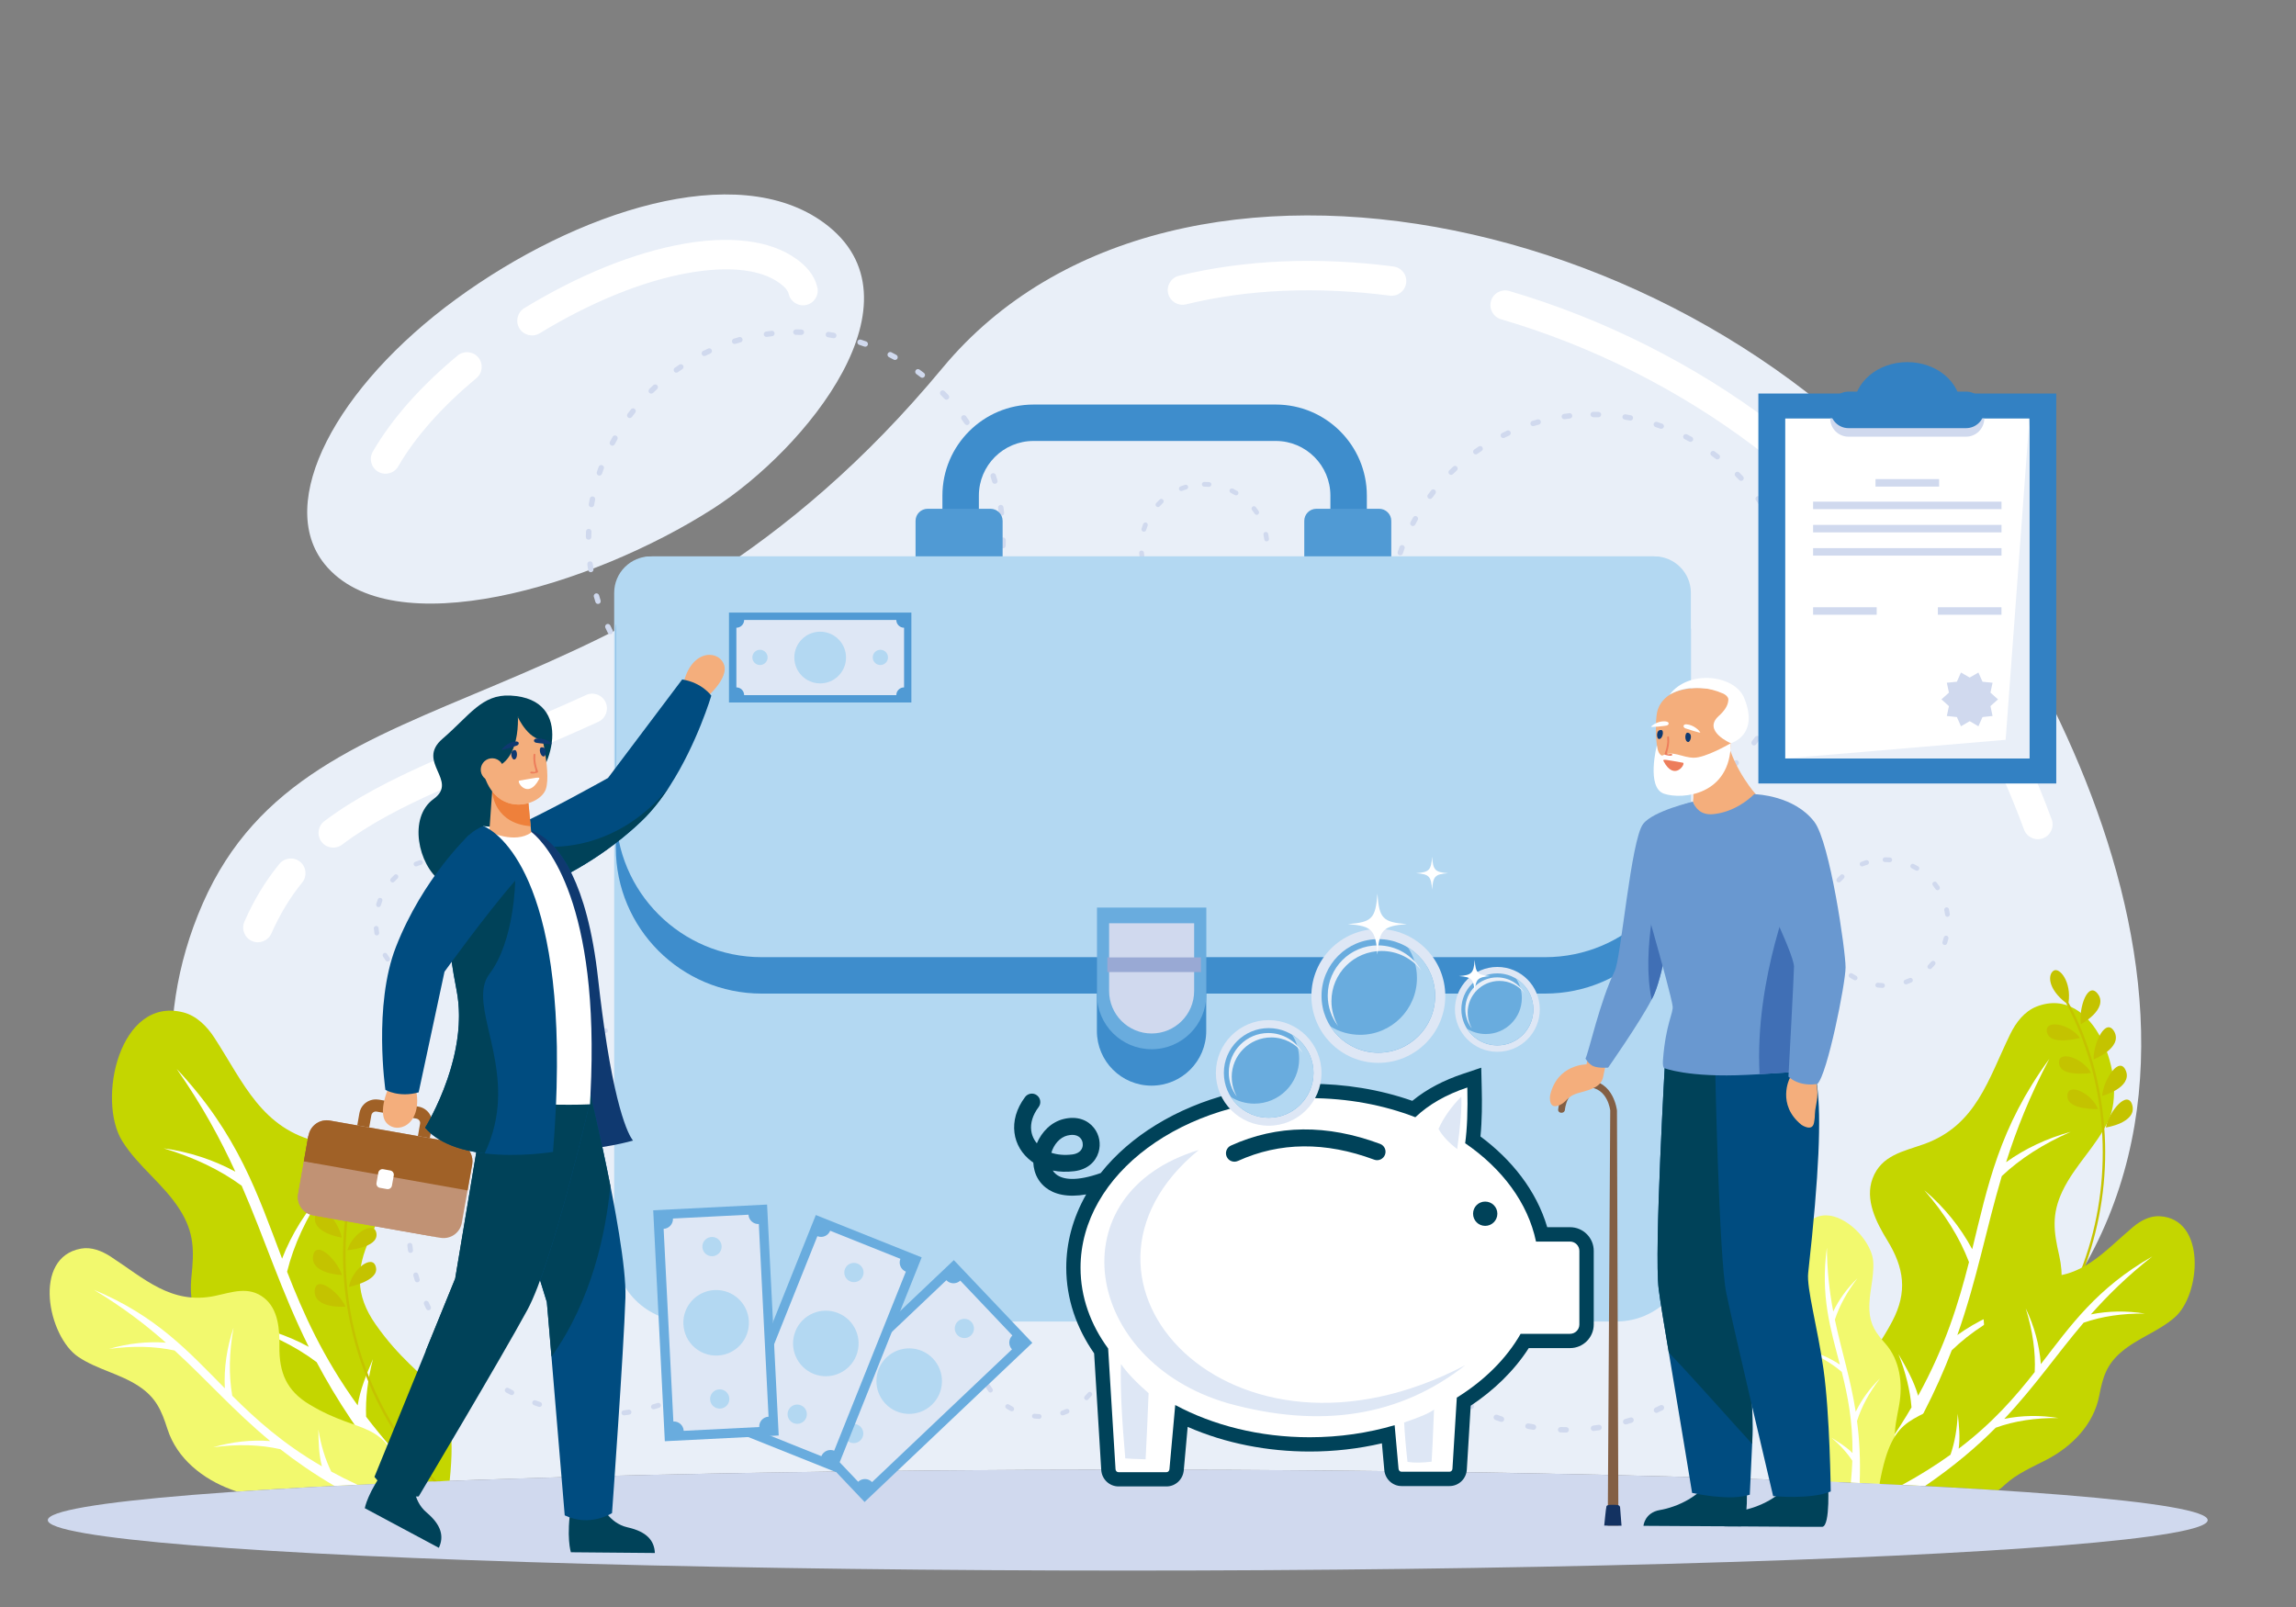 <?xml version="1.0" encoding="UTF-8"?>
<svg xmlns="http://www.w3.org/2000/svg" id="compensation-supplementing-employees-salary" viewBox="0 0 500 350">
  <rect x="0" y="0" width="500" height="350" fill="#808080" stroke="none"/>
  <defs>
    <style>
      .cls-1 {
        fill: #99a9d4;
      }

      .cls-2 {
        fill: #0f3970;
      }

      .cls-2, .cls-3, .cls-4, .cls-5, .cls-6, .cls-7, .cls-8, .cls-9, .cls-10, .cls-11, .cls-12, .cls-13, .cls-14, .cls-15, .cls-16, .cls-17, .cls-18, .cls-19, .cls-20, .cls-21, .cls-22, .cls-23, .cls-24, .cls-25, .cls-26, .cls-27, .cls-28 {
        fill-rule: evenodd;
      }

      .cls-3 {
        fill: #e9eff8;
      }

      .cls-4 {
        fill: #406fb5;
      }

      .cls-5 {
        fill: #fff;
      }

      .cls-6 {
        fill: #dee7f5;
      }

      .cls-7 {
        fill: #c19274;
      }

      .cls-29, .cls-23 {
        fill: #509ad4;
      }

      .cls-8 {
        fill: #3e8dcc;
      }

      .cls-9 {
        fill: #f4ae7c;
      }

      .cls-10 {
        fill: #6998d0;
      }

      .cls-11, .cls-30 {
        fill: #b3d8f2;
      }

      .cls-12 {
        fill: #1a2c49;
      }

      .cls-13, .cls-31 {
        fill: #d0d9ee;
      }

      .cls-14 {
        fill: #ee803b;
      }

      .cls-15 {
        fill: #c4c300;
      }

      .cls-16 {
        fill: #004259;
      }

      .cls-17 {
        fill: #ea6120;
      }

      .cls-32, .cls-26 {
        fill: #3381c3;
      }

      .cls-18, .cls-33 {
        fill: #69acde;
      }

      .cls-19 {
        fill: #a06127;
      }

      .cls-20 {
        fill: #c4d600;
      }

      .cls-21 {
        fill: #133261;
      }

      .cls-22 {
        fill: #ed7d5b;
      }

      .cls-24 {
        fill: #f2f96e;
      }

      .cls-25 {
        fill: #835f44;
      }

      .cls-27 {
        fill: #004c80;
      }

      .cls-28 {
        fill: #19263c;
      }
    </style>
  </defs>
  <path class="cls-3" d="M400.35,322.81c100.86-49.84,65.38-145.63,28.58-199.96-51.53-76.07-173.3-103.41-223.67-42.72-68.36,82.39-137.51,62.9-161.1,116.63-23.59,53.73,19.68,106.25,44.02,126.16,41.68-1.76,97.51-2.83,157.41-2.83s113.4,1.03,154.75,2.72h0ZM155.23,110.81c-26.4,16.9-70.05,29.99-84.55,12.03-10.83-13.42,2.51-38.6,28.64-57.69,26.11-19.08,61.1-30.62,80.17-16.58,22.63,16.67-3.93,49.23-24.26,62.24Z"></path>
  <path class="cls-5" d="M446.8,178.46c.61,1.67-.25,3.51-1.91,4.12-1.67.61-3.51-.25-4.12-1.91-3.08-8.37-6.79-16.57-10.87-24.4-4.53-8.69-9.47-16.85-14.49-24.27-4.43-6.54-9.46-12.69-14.96-18.42-5.69-5.93-11.9-11.39-18.48-16.36-8.17-6.17-17-11.65-26.25-16.3-9.23-4.64-18.92-8.48-28.85-11.39-1.7-.5-2.67-2.28-2.17-3.98s2.28-2.67,3.98-2.17c10.25,3.01,20.3,6.99,29.9,11.82,9.66,4.85,18.83,10.54,27.26,16.9,6.82,5.15,13.28,10.85,19.23,17.04,5.72,5.95,10.98,12.39,15.64,19.27,5.23,7.72,10.31,16.11,14.89,24.9,4.2,8.04,8.01,16.49,11.2,25.16h0ZM303.45,58.04c1.75.22,3,1.82,2.77,3.58-.22,1.75-1.82,3-3.58,2.77-7.55-.98-15.36-1.38-23.14-1.05-7.16.31-14.3,1.25-21.23,2.95-1.72.42-3.45-.63-3.88-2.35-.42-1.72.63-3.46,2.35-3.88,7.33-1.8,14.9-2.79,22.48-3.12,8.15-.35,16.32.07,24.23,1.1h0ZM127.62,151.37c1.61-.74,3.51-.04,4.26,1.57.74,1.61.04,3.51-1.57,4.26-6.3,2.9-12.44,5.48-18.56,8.05-5.63,2.37-11.27,4.74-16.61,7.15-3.67,1.66-7.31,3.39-10.75,5.27-3.43,1.87-6.77,3.93-9.89,6.29-1.41,1.07-3.43.79-4.49-.63s-.79-3.43.63-4.49c3.35-2.53,6.96-4.76,10.7-6.8,3.72-2.03,7.47-3.81,11.18-5.49,5.69-2.58,11.23-4.9,16.76-7.23,6.23-2.61,12.46-5.24,18.36-7.95h0ZM60.84,188.16c1.12-1.37,3.14-1.58,4.51-.47,1.37,1.12,1.58,3.14.47,4.51-1.34,1.64-2.56,3.39-3.69,5.25-1.13,1.88-2.14,3.82-3.03,5.85-.71,1.62-2.6,2.36-4.22,1.66s-2.36-2.6-1.66-4.22c1.03-2.34,2.16-4.54,3.41-6.61,1.25-2.07,2.65-4.06,4.21-5.98h0ZM178,62.58c.39,1.73-.69,3.45-2.41,3.84s-3.45-.69-3.84-2.41c-.09-.38-.29-.73-.55-1.06-.36-.44-.84-.86-1.37-1.25-2.16-1.59-4.9-2.44-7.8-2.81-4-.51-8.33-.11-12.03.54-5.24.92-10.55,2.56-15.71,4.65-5.88,2.38-11.58,5.35-16.77,8.51-1.51.92-3.49.44-4.41-1.07-.92-1.51-.44-3.49,1.07-4.41,5.46-3.33,11.48-6.46,17.72-8.99,5.57-2.25,11.31-4.02,16.99-5.02,4.18-.74,9.16-1.18,13.94-.56,3.91.5,7.67,1.7,10.78,3.99h.01c.91.69,1.79,1.45,2.54,2.38.84,1.04,1.5,2.25,1.82,3.67h0ZM99.65,77.44c1.36-1.13,3.38-.95,4.51.41s.95,3.38-.41,4.51c-3.51,2.91-6.93,6.14-9.99,9.6-2.7,3.06-5.11,6.28-7.03,9.61-.88,1.53-2.84,2.06-4.37,1.18-1.53-.88-2.06-2.84-1.18-4.37,2.15-3.73,4.82-7.3,7.78-10.66,3.28-3.71,6.94-7.16,10.69-10.28Z"></path>
  <path class="cls-20" d="M97.92,322.53c2.37-22.54-5.5-18.87-16.18-34.17-4.41-6.32-4.22-11.97-1.15-18.7,2.01-4.42,4.06-9.92,1.62-14.57-2.65-5.04-7.75-5.27-12.64-6.35-12.55-2.77-16.55-12.97-22.87-22.7-1.63-2.52-3.9-4.81-6.79-5.55-13.92-3.54-18.87,19.14-13.27,28.07,3.5,5.58,8.97,9.3,12.52,14.91,3.17,5.01,3.12,8.98,2.53,14.6-.93,8.93,3.53,17.31,9.72,23.38,3.51,3.45,7.39,6.67,9.9,10.99,2.63,4.53,6.79,8.29,11.63,11.18,7.75-.4,16.1-.76,24.98-1.1Z"></path>
  <path class="cls-5" d="M92.19,322.75c-4.93-4.95-9.01-9.67-12.46-14.19-.16-3.92.34-8.1,1.49-12.55-1.46,3.44-2.79,6.64-3.33,10.08-7.62-10.55-11.85-20.06-15.37-29.11,1.45-5.86,4.19-11.76,8.21-17.71-4.09,4.46-7.19,9.41-9.3,14.86-5.31-14.01-9.55-27.05-22.95-41.32,5.59,8.01,9.55,15.35,12.77,22.38-4.8-2.6-10.01-4.3-15.62-5.09,6.63,1.98,12.29,4.69,17,8.15,5.14,11.79,8.54,22.87,14.61,35.09-4.82-2.62-10.05-4.33-15.69-5.12,6.82,2.03,12.62,4.85,17.4,8.45,4.27,8.05,9.84,16.65,17.9,26.3,1.76-.07,3.54-.15,5.34-.22Z"></path>
  <path class="cls-24" d="M88.47,322.9c-5.01-14.44-9.45-10.01-21.11-17.03-4.98-3-6.58-6.97-6.51-12.59.05-3.69-.22-8.13-3.33-10.59-3.37-2.67-6.98-1.23-10.69-.45-9.53,2-15.42-3.81-22.77-8.58-1.9-1.23-4.17-2.12-6.4-1.72-10.72,1.9-7.22,19.14-.62,23.58,4.12,2.77,9.05,3.64,13.22,6.41,3.73,2.48,4.9,5.24,6.21,9.32,2.08,6.48,7.73,10.88,13.87,13.16.42.16.84.3,1.26.46,10.59-.72,22.98-1.38,36.85-1.96Z"></path>
  <path class="cls-5" d="M77.86,323.38c-2.03-.94-3.94-1.9-5.73-2.88-1.31-2.67-2.24-5.72-2.8-9.16.04,2.83.1,5.47.78,8.02-8.5-4.93-14.33-10.19-19.53-15.36-.78-4.51-.69-9.45.28-14.83-1.47,4.36-2.11,8.76-1.9,13.2-7.96-8.05-14.87-15.75-28.51-21.45,6.32,3.8,11.3,7.64,15.68,11.51-4.12-.3-8.24.15-12.37,1.36,5.19-.7,9.95-.59,14.26.34,7.16,6.56,12.9,13.17,20.83,19.73-4.14-.31-8.28.14-12.43,1.35,5.34-.72,10.22-.58,14.63.42,3.42,2.68,7.26,5.34,11.77,7.99,1.65-.09,3.34-.17,5.05-.25Z"></path>
  <path class="cls-20" d="M400.98,322.51c-5.17-21.67,2.72-18.9,11.08-34.7,3.41-6.44,2.59-11.72-1.07-17.68-2.39-3.91-4.94-8.83-3.19-13.48,1.9-5.04,6.66-5.86,11.12-7.44,11.45-4.07,14.04-14.11,18.85-23.98,1.24-2.55,3.1-4.97,5.73-6,12.65-4.95,19.9,15.74,15.67,24.77-2.64,5.65-7.35,9.78-10.04,15.45-2.4,5.08-1.89,8.79-.7,13.99,1.9,8.27-1.33,16.65-6.43,23.08-2.9,3.64-6.17,7.12-8.02,11.47-2.78,6.51-8.66,11.91-15.37,15.63-5.4-.27-11.09-.53-17.05-.78l-.59-.35Z"></path>
  <path class="cls-5" d="M404.88,322.99c4.67-5.86,8.38-11.32,11.39-16.47-.3-3.7-1.25-7.56-2.84-11.6,1.76,3.05,3.38,5.91,4.28,9.07,5.94-10.79,8.82-20.21,11.08-29.11-2.03-5.33-5.28-10.54-9.73-15.65,4.35,3.7,7.82,7.98,10.43,12.85,3.37-13.77,5.86-26.49,16.79-41.45-4.33,8.18-7.2,15.52-9.41,22.49,4.21-3,8.9-5.2,14.07-6.61-5.99,2.63-10.99,5.84-15.01,9.64-3.46,11.67-5.38,22.46-9.68,34.62,4.22-3.02,8.93-5.24,14.13-6.64-6.16,2.7-11.28,6.03-15.35,9.97-3.32,8.67-7.97,18.12-15.3,29.09-1.59-.07-3.21-.14-4.84-.21Z"></path>
  <path class="cls-24" d="M395.15,322.6c-.77-3.5,1.09-6.2,1.03-12.68-.04-4.18-1.89-6.6-5.33-8.58-2.26-1.3-4.88-3.06-5.26-5.88-.41-3.06,1.75-4.79,3.56-6.82,4.64-5.22,3.22-10.98,2.95-17.27-.07-1.63.21-3.36,1.25-4.6,5-5.99,14.26,2.37,14.59,8.08.21,3.57-1.03,6.94-.84,10.54.17,3.21,1.44,4.93,3.45,7.21,3.2,3.62,3.86,8.72,3.04,13.36-.46,2.63-1.16,5.28-.91,7.98.28,3.06-.5,6.28-1.92,9.29-4.99-.23-10.19-.45-15.6-.66Z"></path>
  <path class="cls-5" d="M403.06,322.92c.16-1.67.27-3.25.32-4.77-1.16-1.77-2.68-3.45-4.57-5.03,1.71,1.05,3.3,2.03,4.61,3.36.05-7.06-1.06-12.59-2.34-17.68-2.47-2.11-5.51-3.83-9.13-5.15,3.19.65,6.09,1.83,8.72,3.55-2.05-7.84-4.26-14.92-2.83-25.46.05,5.3.6,9.78,1.38,13.9,1.29-2.68,3.05-5.08,5.27-7.22-2.29,2.98-3.93,5.99-4.91,9,1.43,6.81,3.4,12.76,4.54,20.06,1.3-2.69,3.06-5.1,5.28-7.25-2.36,3.07-4.02,6.16-5,9.26.52,3.97.78,8.37.58,13.51l-1.91-.09Z"></path>
  <path class="cls-15" d="M449.98,218.49c-4.14-3.18-4.02-6.3-2.74-7.09,1.29-.78,3.9,2.47,3.22,6.97.27.5.53,1,.78,1.5,2.14,4.24,3.79,8.72,4.97,13.32,1.18,4.6,1.89,9.32,2.14,14.06.25,4.75.02,9.52-.67,14.23-.69,4.71-1.84,9.36-3.46,13.84-1.62,4.48-3.71,8.78-6.25,12.81-.17.27-.59.03-.43-.24.31-.49.6-.98.9-1.48,2.4-4.07,4.35-8.41,5.85-12.89,1.49-4.46,2.52-9.07,3.09-13.74.58-4.7.69-9.46.33-14.18-.35-4.69-1.17-9.35-2.45-13.88-1.29-4.55-3.05-8.96-5.26-13.14-.02-.03-.03-.07-.03-.11h0ZM453.16,223.07s1.48-.8,2.7-2.02c.61-.61,1.14-1.32,1.39-2.09.25-.77.22-1.6-.33-2.38-1.1-1.58-2.19-.83-2.91.73-.37.78-.63,1.75-.8,2.77-.17,1.02-.18,2.06-.05,3.01h0ZM452.96,226.06c-.28-.38-.6-.74-.97-1.07-.38-.32-.79-.61-1.21-.86-.84-.51-1.76-.83-2.57-.96-1.62-.26-2.82.26-2.41,1.75.11.37.29.67.53.9.25.23.55.4.91.52.35.12.75.19,1.16.22.41.04.83.04,1.26.02,1.69-.08,3.31-.53,3.31-.53h0ZM455.94,230.74s1.56-.62,2.92-1.68c.68-.53,1.3-1.18,1.65-1.91.34-.73.39-1.55-.04-2.39-.91-1.69-2.09-1.08-2.98.36-.44.72-.87,1.67-1.14,2.65-.13.49-.25,1-.33,1.5-.08.5-.11,1-.09,1.47h0ZM455.39,233.69c-.46-.82-1.16-1.58-1.94-2.18-.79-.6-1.66-1.04-2.44-1.27-.79-.23-1.51-.25-1.98-.02-.48.23-.72.69-.62,1.47.22,1.54,1.92,2,3.63,2.12,1.71.12,3.36-.13,3.36-.13h0ZM457.78,238.69s1.63-.43,3.1-1.33c.74-.45,1.43-1.02,1.85-1.7.42-.68.6-1.49.25-2.38-.69-1.78-1.93-1.32-3,.01-.54.67-1.02,1.54-1.44,2.49-.2.47-.37.96-.49,1.45-.13.48-.24.98-.27,1.45h0ZM456.9,241.55c-.18-.43-.42-.86-.7-1.26-.28-.4-.62-.78-.97-1.12-.35-.34-.73-.65-1.11-.91-.39-.26-.78-.47-1.16-.64-1.52-.64-2.8-.42-2.75,1.14.02,1.56,1.69,2.21,3.35,2.54,1.66.31,3.34.25,3.34.25h0ZM458.6,245.56s.42-.06,1.03-.21c.61-.15,1.41-.39,2.19-.75.78-.36,1.53-.85,2.04-1.48.51-.63.74-1.41.51-2.33-.22-.92-.69-1.3-1.22-1.31-.53,0-1.15.38-1.76.97-.61.6-1.23,1.42-1.72,2.31-.5.89-.91,1.87-1.08,2.8ZM77.42,256.25c3.29-4.05,2.47-7.06,1.03-7.52-1.43-.47-3.23,3.3-1.53,7.52-.15.55-.29,1.09-.42,1.64-1.1,4.62-1.69,9.36-1.78,14.11-.09,4.75.3,9.51,1.15,14.18.85,4.68,2.17,9.27,3.92,13.69,1.75,4.43,3.94,8.69,6.55,12.68,2.61,3.99,5.63,7.69,9.03,11.03.22.22.58-.11.36-.33-.41-.41-.82-.82-1.21-1.23-3.27-3.41-6.17-7.18-8.65-11.2-2.47-4-4.53-8.25-6.17-12.66-1.64-4.44-2.84-9.05-3.58-13.72-.74-4.65-1.01-9.37-.81-14.06.21-4.72.91-9.43,2.1-14,.02-.04.02-.08,0-.11h0ZM75.38,261.44s-1.62-.44-3.1-1.35c-.74-.45-1.41-1.03-1.84-1.72-.42-.69-.59-1.5-.22-2.39.71-1.79,1.94-1.31,3,.04.54.68,1.01,1.56,1.41,2.51.4.95.65,1.96.74,2.91h0ZM76.25,264.31c.18-.43.42-.86.7-1.26.29-.4.63-.78.98-1.12.7-.69,1.53-1.22,2.29-1.53,1.52-.63,2.8-.39,2.74,1.15-.02.39-.12.72-.3,1-.18.28-.45.51-.76.71-.32.2-.68.35-1.08.48-.39.13-.8.23-1.22.31-1.67.31-3.35.25-3.35.25h0ZM74.43,269.55s-1.66-.24-3.22-.96c-.78-.36-1.54-.85-2.05-1.48-.5-.63-.74-1.42-.51-2.34.49-1.85,1.78-1.53,2.98-.33.6.6,1.23,1.42,1.71,2.31.24.45.47.91.66,1.38.19.47.33.95.42,1.42h0ZM75.65,272.29c.26-.9.77-1.8,1.38-2.56.64-.76,1.37-1.39,2.08-1.8.72-.4,1.41-.59,1.93-.47.52.11.86.51.95,1.29.14,1.54-1.4,2.38-3.04,2.9-1.63.51-3.3.65-3.3.65h0ZM74.47,277.7s-1.68-.05-3.32-.58c-.83-.27-1.62-.66-2.2-1.23-.56-.57-.93-1.31-.78-2.26.27-1.89,1.57-1.73,2.92-.68.68.52,1.35,1.27,1.97,2.09.3.42.58.85.82,1.3.23.45.45.9.6,1.36h0ZM75.99,280.29c.08-.46.21-.93.39-1.39.18-.46.43-.9.69-1.32.27-.42.56-.8.87-1.14.32-.34.65-.64.99-.89,1.33-.97,2.63-1.05,2.94.48.34,1.52-1.14,2.54-2.68,3.24-1.55.69-3.2,1.02-3.2,1.02h0ZM75.25,284.58s-.42.03-1.05.03c-.63,0-1.47-.06-2.31-.23-.84-.17-1.69-.47-2.33-.97-.65-.5-1.04-1.2-1.03-2.15,0-.95.38-1.43.89-1.55.52-.12,1.21.1,1.93.55.74.44,1.52,1.09,2.2,1.85.69.75,1.31,1.6,1.69,2.47Z"></path>
  <path class="cls-20" d="M409.31,323.13c3.04-16.62,7.66-12.24,18.27-20.57,4.33-3.4,5.37-7.31,4.66-12.58-.47-3.45-.73-7.66,1.91-10.33,2.86-2.9,6.4-1.97,9.97-1.68,9.17.76,14.03-5.38,20.37-10.72,1.64-1.38,3.67-2.47,5.8-2.36,10.27.52,8.97,17.11,3.29,22.04-3.55,3.09-8.07,4.48-11.67,7.57-3.21,2.77-3.99,5.49-4.76,9.47-1.21,6.32-6,11.12-11.5,13.97-3.12,1.62-6.44,3.01-9.06,5.44-.45.42-.92.81-1.42,1.18-7.78-.49-16.42-.96-25.82-1.38l-.05-.06Z"></path>
  <path class="cls-5" d="M414.22,323.42c4.01-2.19,7.48-4.39,10.54-6.59.92-2.65,1.44-5.63,1.58-8.92.29,2.66.54,5.15.2,7.61,7.41-5.62,12.28-11.24,16.56-16.69.22-4.32-.43-8.95-1.96-13.88,1.88,3.92,2.98,7.97,3.3,12.15,6.54-8.48,12.15-16.52,24.28-23.46-5.5,4.31-9.72,8.5-13.39,12.63,3.83-.77,7.75-.82,11.76-.18-4.95-.05-9.39.61-13.34,1.99-5.96,7-10.59,13.87-17.28,20.95,3.85-.78,7.78-.84,11.81-.19-5.09-.05-9.65.65-13.67,2.11-4.11,4.13-9.03,8.34-15.4,12.7-1.63-.08-3.3-.16-4.99-.24Z"></path>
  <ellipse class="cls-31" cx="245.59" cy="331.08" rx="235.18" ry="10.99"></ellipse>
  <path class="cls-13" d="M173.32,72.92c-.33,0-.59-.27-.59-.59s.26-.59.59-.59l1.2.02c.33,0,.59.28.58.61,0,.33-.28.59-.61.58l-1.17-.02h0ZM168.02,72.04c.33-.04.62.19.66.52s-.19.62-.52.66c-.39.05-.78.09-1.16.15-.32.05-.62-.18-.67-.5-.05-.32.18-.62.5-.67.4-.06.79-.11,1.19-.16h0ZM160.96,73.42c.31-.09.64.09.73.41s-.09.64-.41.73l-1.12.33c-.31.1-.65-.08-.74-.39s.08-.65.39-.74c.38-.12.76-.23,1.15-.34h0ZM154.2,75.91c.3-.14.65-.01.79.29.14.3,0,.65-.29.79-.35.16-.71.33-1.06.5-.29.15-.65.02-.79-.27-.15-.29-.02-.65.27-.79l1.08-.51h0ZM147.93,79.42c.27-.18.64-.11.82.16.18.27.11.64-.16.82l-.96.66c-.27.19-.64.13-.82-.14s-.13-.64.14-.82l.99-.68h0ZM142.28,83.88c.24-.22.61-.21.84.03.22.24.21.61-.03.84l-.85.81c-.23.23-.61.22-.84,0s-.22-.61,0-.84l.87-.83h0ZM137.4,89.16c.2-.26.57-.3.83-.1.26.2.3.57.1.83-.24.3-.48.61-.71.92-.2.27-.57.32-.83.13s-.32-.57-.12-.83c.25-.31.48-.64.74-.95h0ZM133.4,95.14c.16-.29.52-.39.81-.23s.39.52.23.81c-.19.34-.37.68-.56,1.03-.15.29-.51.4-.8.25-.29-.15-.4-.51-.25-.8.19-.35.38-.71.58-1.05h0ZM130.38,101.67c.11-.31.45-.47.76-.35s.47.45.35.76l-.39,1.1c-.11.31-.44.48-.75.38-.31-.1-.48-.44-.38-.75.14-.36.27-.76.4-1.13h0ZM128.44,108.6c.06-.32.37-.53.69-.47.32.06.53.37.47.69l-.21,1.15c-.05.32-.36.54-.68.49-.32-.05-.54-.36-.49-.68l.22-1.18h0ZM127.62,115.75c0-.33.29-.58.61-.57s.58.29.57.61l-.03,1.17c0,.33-.27.59-.6.59-.33,0-.59-.27-.59-.6,0-.4.01-.8.03-1.2h0ZM127.91,122.93c-.04-.33.19-.62.52-.66s.62.19.66.52c.04.39.1.78.15,1.16.05.32-.18.62-.5.67-.32.05-.62-.18-.67-.5-.05-.4-.11-.79-.16-1.19h0ZM129.32,129.99c-.09-.31.09-.64.4-.74.31-.09.64.09.74.4.11.38.22.75.33,1.12.1.31-.07.65-.38.74s-.65-.07-.74-.38c-.12-.38-.24-.77-.34-1.15h0ZM131.83,136.73c-.14-.29,0-.65.29-.79.29-.14.65,0,.79.29.16.35.33.7.51,1.05.15.29.03.65-.26.8-.29.15-.65.03-.8-.26-.18-.35-.35-.72-.52-1.08h0ZM135.37,143c-.18-.27-.11-.64.16-.82.27-.18.64-.11.82.16.22.32.44.65.66.96.19.26.13.64-.13.82-.26.19-.64.13-.82-.13-.24-.33-.47-.66-.69-.99h0ZM139.85,148.63c-.22-.24-.21-.61.02-.84.24-.22.61-.21.84.02l.81.84c.23.23.23.61,0,.84-.23.23-.61.23-.84,0-.28-.28-.56-.57-.83-.87h0ZM145.15,153.49c-.26-.2-.3-.57-.11-.83.2-.26.57-.3.83-.11.31.24.62.48.93.71.26.2.32.56.12.83s-.56.32-.83.12l-.95-.73h0ZM151.14,157.47c-.29-.16-.39-.52-.23-.8.16-.29.52-.39.8-.23l1.03.56c.29.15.4.51.25.8-.15.29-.51.4-.8.25l-1.05-.57h0ZM157.69,160.45c-.31-.11-.47-.45-.36-.76s.45-.47.76-.36l1.1.38c.31.1.48.44.38.75-.1.31-.44.48-.75.38l-1.13-.39h0ZM164.62,162.37c-.32-.06-.53-.37-.47-.69.06-.32.37-.53.69-.47.38.07.77.13,1.15.2.32.05.54.36.49.68s-.36.54-.68.49l-1.18-.21h0ZM171.77,163.17c-.33,0-.58-.29-.57-.61s.29-.58.61-.57l1.17.02c.33,0,.59.27.59.6,0,.33-.27.59-.6.59l-1.2-.02h0ZM178.96,162.85c-.32.04-.62-.19-.66-.51-.04-.32.19-.62.51-.66.39-.05.77-.1,1.16-.16.32-.05.63.17.68.5.05.32-.17.63-.5.68-.4.06-.79.11-1.19.16h0ZM186,161.41c-.31.09-.64-.09-.74-.4-.09-.31.09-.64.4-.74.38-.11.75-.22,1.12-.34.31-.1.65.07.74.38s-.07.65-.38.74c-.38.12-.76.24-1.15.35h0ZM192.74,158.88c-.29.14-.65.01-.79-.28-.14-.29-.02-.65.28-.79.35-.16.7-.33,1.05-.51.29-.15.65-.03.8.26.15.29.03.65-.26.8-.36.18-.72.35-1.08.52h0ZM198.99,155.31c-.27.18-.64.11-.82-.16-.18-.27-.11-.64.16-.82l.96-.67c.26-.19.64-.13.83.13s.13.64-.13.83l-.98.69h0ZM204.6,150.82c-.24.22-.61.21-.84-.02-.22-.24-.21-.61.02-.84.28-.26.56-.55.84-.81.23-.23.61-.23.84,0s.23.61,0,.84l-.87.83h0ZM209.45,145.5c-.2.26-.57.3-.83.11-.26-.2-.3-.57-.11-.83l.7-.93c.19-.26.56-.32.83-.13s.32.56.13.83c-.24.32-.48.64-.73.96h0ZM213.41,139.49c-.16.29-.51.39-.8.24-.29-.16-.39-.51-.24-.8l.55-1.03c.15-.29.51-.41.8-.26s.41.51.26.8l-.56,1.06h0ZM216.36,132.93c-.11.31-.45.47-.76.36s-.47-.45-.36-.76l.38-1.1c.1-.31.43-.48.75-.38.31.1.48.43.38.75l-.4,1.13h0ZM218.25,125.99c-.06.32-.37.53-.69.47-.32-.06-.53-.37-.47-.69l.2-1.15c.05-.32.36-.54.68-.49s.54.36.49.68l-.21,1.18h0ZM219.02,118.84c0,.33-.28.59-.61.58-.33,0-.59-.28-.58-.61l.02-1.17c0-.33.27-.59.59-.59s.59.27.59.59l-.02,1.2h0ZM218.68,111.65c.04.32-.19.62-.51.66-.32.04-.62-.19-.66-.51-.04-.37-.1-.79-.16-1.15-.05-.32.17-.63.49-.68.32-.05.63.17.68.49.05.39.12.8.16,1.19h0ZM217.21,104.61c.09.31-.08.65-.4.74s-.65-.08-.74-.4l-.34-1.12c-.1-.31.07-.65.38-.75.31-.1.65.07.75.38l.35,1.15h0ZM214.65,97.88c.14.29.02.65-.28.79-.29.14-.65.02-.79-.28l-.51-1.05c-.15-.29-.03-.65.26-.8s.65-.03.8.26c.18.36.36.72.53,1.08h0ZM211.06,91.65c.19.27.12.64-.15.82-.27.19-.64.12-.82-.15l-.67-.96c-.19-.26-.13-.64.13-.83s.64-.13.83.13l.69.98h0ZM206.55,86.05c.23.24.22.61-.02.84-.24.23-.61.22-.84-.02l-.82-.84c-.23-.23-.23-.61,0-.84.23-.23.61-.23.84,0l.84.86h0ZM201.21,81.22c.26.2.31.57.11.83-.2.26-.57.31-.83.11l-.94-.7c-.26-.19-.32-.56-.13-.83s.56-.32.83-.13l.96.72h0ZM195.19,77.29c.29.16.39.52.24.8s-.52.39-.8.24l-1.03-.54c-.3-.15-.41-.51-.27-.8.15-.29.51-.41.8-.26.35.19.71.38,1.06.56h0ZM188.62,74.36c.31.11.47.45.36.76-.11.31-.45.47-.76.36l-1.11-.38c-.31-.1-.48-.43-.38-.75.1-.31.43-.48.75-.38.38.13.76.25,1.14.39h0ZM181.67,72.49c.32.06.54.37.48.69s-.36.54-.69.48l-1.15-.2c-.32-.05-.55-.35-.5-.68.05-.32.35-.55.68-.5.4.06.79.13,1.18.2ZM346.94,90.85c-.32,0-.58-.26-.58-.58s.26-.58.58-.58l1.18.02c.32,0,.57.28.57.6,0,.32-.28.57-.6.57h-1.15ZM341.74,89.99c.32-.04.61.19.65.51.04.32-.19.61-.51.65-.38.04-.76.09-1.14.15-.32.05-.61-.17-.66-.49s.17-.61.49-.66c.39-.06.78-.11,1.17-.15h0ZM334.81,91.35c.31-.09.63.09.72.4.09.31-.09.63-.4.72l-1.1.32c-.31.1-.63-.07-.73-.38-.1-.31.08-.63.38-.73.38-.11.75-.23,1.13-.33h0ZM328.17,93.79c.29-.14.64,0,.78.28s0,.64-.28.78c-.35.16-.69.32-1.04.5-.29.14-.64.02-.78-.26s-.02-.64.26-.78l1.06-.51h0ZM322.01,97.24c.27-.18.63-.11.81.16.18.27.11.63-.16.81l-.95.65c-.26.19-.63.12-.81-.14s-.12-.63.14-.81l.97-.67h0ZM316.46,101.62c.24-.22.6-.2.82.03.22.24.2.6-.03.82l-.83.79c-.23.22-.6.22-.82,0-.23-.23-.22-.6,0-.82l.86-.81h0ZM311.66,106.8c.2-.25.56-.29.82-.1.25.2.29.56.1.82-.24.3-.47.6-.69.91-.19.26-.56.32-.82.12s-.31-.56-.12-.81c.24-.31.47-.63.72-.94h0ZM307.73,112.68c.16-.28.51-.38.79-.22s.38.51.22.79c-.19.33-.37.67-.55,1.01-.15.29-.5.4-.78.25-.29-.15-.4-.5-.25-.78.19-.35.38-.7.57-1.04h0ZM304.78,119.09c.11-.3.44-.46.74-.35s.46.44.35.74l-.38,1.08c-.1.31-.43.47-.74.37-.3-.1-.47-.43-.37-.74.14-.36.26-.74.4-1.11h0ZM302.87,125.9c.06-.32.37-.52.68-.46.31.06.52.37.46.68l-.2,1.13c-.05.32-.35.53-.67.48-.32-.05-.53-.35-.48-.67l.21-1.16h0ZM302.06,132.92c0-.32.28-.57.6-.56s.57.28.56.6l-.03,1.15c0,.32-.26.58-.59.58-.32,0-.58-.26-.58-.59,0-.39.02-.78.03-1.18h0ZM302.35,139.98c-.04-.32.19-.61.51-.65.32-.04.61.19.65.51.04.38.1.76.15,1.14.05.32-.17.61-.49.66-.32.05-.61-.17-.66-.49-.06-.39-.11-.78-.16-1.17h0ZM303.73,146.91c-.09-.31.09-.63.4-.72.31-.09.63.09.72.4.11.37.21.74.33,1.1.1.31-.07.63-.38.73-.31.1-.63-.07-.73-.38-.12-.38-.23-.75-.34-1.13h0ZM306.2,153.53c-.14-.29-.01-.64.28-.78.29-.14.64-.01.78.28.16.34.33.69.5,1.03.15.29.03.64-.26.78-.29.15-.64.03-.78-.26-.18-.34-.35-.71-.51-1.06h0ZM309.67,159.68c-.18-.27-.11-.63.16-.81.27-.18.63-.11.81.16.21.32.43.63.65.94.19.26.13.62-.13.81-.26.19-.62.13-.81-.13-.23-.32-.45-.65-.67-.97h0ZM314.07,165.21c-.22-.23-.21-.6.02-.82s.6-.21.82.02l.79.83c.23.23.22.6,0,.82-.23.23-.6.22-.82,0-.28-.28-.55-.57-.82-.85h0ZM319.27,169.99c-.25-.2-.3-.56-.1-.82.2-.25.56-.3.82-.1.3.24.6.47.91.69.26.19.31.56.12.82-.19.26-.56.31-.81.12l-.94-.72h0ZM325.16,173.9c-.28-.16-.38-.51-.23-.79s.51-.38.79-.23l1.01.55c.29.15.4.5.25.78-.15.29-.5.4-.78.25l-1.04-.56h0ZM331.59,176.83c-.3-.11-.46-.44-.35-.74.11-.3.44-.46.74-.35l1.09.38c.3.1.47.43.37.74-.1.3-.43.47-.74.37l-1.11-.39h0ZM338.4,178.71c-.32-.06-.52-.37-.46-.68.06-.32.37-.52.68-.46.37.07.76.13,1.13.2.32.05.53.35.48.67-.05.32-.35.53-.67.48l-1.16-.21h0ZM345.43,179.5c-.32,0-.57-.28-.56-.6,0-.32.28-.57.6-.56l1.15.02c.32,0,.58.26.58.59,0,.32-.26.58-.59.58l-1.18-.02h0ZM352.48,179.18c-.32.04-.61-.19-.65-.5-.04-.32.19-.61.5-.65.38-.05.76-.1,1.14-.16.32-.05.61.17.66.49s-.17.61-.49.66c-.39.06-.78.11-1.17.16h0ZM359.41,177.77c-.31.09-.63-.09-.72-.4-.09-.31.09-.63.4-.72.37-.11.74-.22,1.1-.33.31-.1.63.07.73.38.1.31-.07.63-.38.73-.38.12-.75.24-1.13.34h0ZM366.02,175.28c-.29.14-.64.01-.78-.28-.14-.29-.01-.64.28-.78.35-.16.69-.33,1.03-.5.29-.15.64-.03.78.26.15.29.03.64-.26.78-.35.18-.7.35-1.06.51h0ZM372.16,171.78c-.26.18-.63.11-.81-.15-.18-.26-.11-.63.15-.81l.94-.66c.26-.19.62-.13.81.13.19.26.13.62-.13.81l-.97.68h0ZM377.67,167.36c-.23.22-.6.21-.82-.02-.22-.23-.21-.6.02-.82.28-.26.55-.54.83-.79.23-.23.6-.23.82,0s.23.6,0,.82l-.85.82h0ZM382.43,162.14c-.2.25-.56.3-.82.1-.25-.2-.3-.56-.1-.82l.69-.91c.19-.26.55-.32.81-.13.26.19.32.55.13.81-.23.32-.47.63-.71.94h0ZM386.32,156.23c-.15.28-.51.39-.79.23-.28-.15-.39-.51-.23-.79l.54-1.01c.15-.29.5-.4.78-.25.29.15.4.5.25.78l-.56,1.04h0ZM389.22,149.8c-.11.3-.44.46-.74.35s-.46-.44-.35-.74l.37-1.08c.1-.31.43-.47.73-.37s.47.43.37.73l-.38,1.12h0ZM391.08,142.98c-.06.32-.36.52-.68.47-.32-.06-.52-.36-.47-.68l.2-1.13c.05-.32.35-.53.67-.48s.53.35.48.67l-.2,1.16h0ZM391.84,135.95c0,.32-.28.57-.6.57-.32,0-.57-.28-.57-.6l.02-1.15c0-.32.26-.58.58-.58s.58.26.58.58l-.02,1.18h0ZM391.5,128.9c.04.32-.19.61-.5.65-.32.04-.61-.19-.65-.51-.04-.36-.1-.78-.16-1.14-.05-.32.17-.61.48-.67.32-.05.62.17.67.48.06.38.12.79.16,1.17h0ZM390.06,121.97c.09.31-.08.63-.39.72-.31.09-.63-.08-.72-.39l-.34-1.1c-.1-.3.07-.64.38-.73.3-.1.63.07.73.37l.34,1.13h0ZM387.54,115.37c.14.29.02.64-.27.78-.29.14-.64.02-.78-.27l-.51-1.03c-.15-.29-.03-.64.25-.78.29-.15.64-.03.78.25.19.35.36.71.52,1.06h0ZM384.02,109.25c.18.26.12.63-.15.81-.26.18-.63.12-.81-.15l-.66-.94c-.19-.26-.13-.62.13-.81.26-.19.62-.13.81.13l.68.96h0ZM379.58,103.75c.22.23.21.6-.02.82-.23.22-.6.21-.82-.02l-.8-.82c-.23-.23-.23-.6,0-.82.23-.23.6-.23.82,0l.82.84h0ZM374.34,99.01c.25.2.3.56.11.82s-.56.3-.82.11l-.92-.69c-.26-.19-.32-.55-.13-.81.19-.26.55-.32.81-.13l.94.71h0ZM368.43,95.15c.28.15.38.51.23.79-.15.28-.51.38-.79.23l-1.01-.53c-.29-.15-.41-.5-.26-.78.15-.29.5-.4.78-.26.34.19.7.37,1.04.56h0ZM361.97,92.27c.3.11.46.44.36.74-.11.3-.44.46-.74.36l-1.09-.37c-.31-.1-.47-.43-.37-.73.1-.3.43-.47.73-.37.37.12.74.25,1.11.38h0ZM355.15,90.44c.32.06.53.36.47.68-.06.32-.36.53-.68.47l-1.13-.2c-.32-.05-.53-.34-.49-.66.05-.32.34-.53.66-.49.39.06.78.13,1.16.2ZM240.09,172.15c-.31,0-.56-.25-.56-.56s.25-.56.56-.56h1.12c.31.02.55.28.54.58,0,.31-.26.55-.57.54h-1.09ZM235.13,171.32c.3-.04.58.18.62.48s-.18.58-.48.62c-.36.04-.73.09-1.09.14-.3.04-.59-.16-.63-.47s.16-.59.47-.63c.37-.05.74-.1,1.11-.14h0ZM228.52,172.62c.29-.08.6.09.69.38.08.29-.09.6-.38.69l-1.05.31c-.29.09-.6-.07-.69-.37-.09-.29.07-.6.37-.69.36-.11.72-.21,1.08-.32h0ZM222.19,174.95c.28-.13.61,0,.74.27.13.28,0,.61-.27.74-.33.16-.66.31-.99.47-.28.14-.61.02-.74-.25-.14-.27-.02-.61.25-.74l1.01-.48h0ZM216.31,178.24c.25-.17.6-.11.77.15s.11.6-.15.77l-.9.62c-.25.18-.6.12-.78-.13-.18-.25-.12-.6.13-.77l.93-.64h0ZM211.02,182.41c.22-.21.57-.2.78.03.21.22.2.57-.03.78l-.79.75c-.22.21-.57.21-.78,0-.21-.22-.21-.57,0-.78l.81-.77h0ZM206.45,187.36c.19-.24.54-.28.78-.09s.28.54.09.78c-.23.29-.45.57-.66.86-.18.25-.53.3-.78.12-.25-.18-.3-.53-.12-.78.23-.29.45-.6.69-.89h0ZM202.7,192.96c.15-.27.49-.36.76-.21.27.15.36.49.21.75-.18.32-.35.64-.52.96-.14.27-.48.38-.75.24-.27-.14-.38-.48-.24-.75.17-.33.35-.66.53-.99h0ZM199.88,199.08c.11-.29.42-.44.71-.33.29.11.44.42.33.71l-.36,1.03c-.1.29-.41.45-.7.35-.29-.1-.45-.41-.35-.7.13-.34.24-.71.37-1.06h0ZM198.06,205.57c.06-.3.35-.5.65-.44.3.06.5.35.44.65l-.2,1.08c-.05.3-.33.51-.64.46-.3-.05-.51-.33-.46-.64l.2-1.1h0ZM197.29,212.26c0-.3.27-.55.57-.54.3,0,.55.27.54.57l-.02,1.09c0,.31-.25.55-.56.55s-.55-.25-.55-.56c0-.38.02-.75.03-1.12h0ZM197.56,218.99c-.04-.3.18-.58.48-.62s.58.18.62.48c.04.36.09.73.14,1.09.05.3-.16.58-.47.63-.3.04-.59-.16-.63-.47-.05-.37-.1-.74-.15-1.11h0ZM198.88,225.6c-.09-.29.08-.6.38-.69.29-.09.6.08.69.38.1.35.2.7.31,1.05.09.29-.07.6-.36.7s-.6-.07-.69-.36c-.12-.36-.22-.72-.33-1.08h0ZM201.24,231.92c-.13-.28,0-.61.27-.74s.61,0,.74.27c.15.33.31.66.47.99.14.27.03.61-.25.74-.27.14-.61.03-.74-.25-.17-.33-.34-.68-.49-1.01h0ZM204.55,237.79c-.17-.25-.11-.6.15-.77.25-.17.6-.1.77.15.2.3.41.6.62.9.18.25.12.6-.12.78-.25.18-.6.12-.78-.13-.22-.31-.43-.62-.64-.93h0ZM208.74,243.06c-.21-.22-.2-.57.02-.78.22-.21.57-.2.78.02l.76.79c.21.22.21.57,0,.78-.22.21-.57.21-.78,0-.26-.27-.52-.54-.78-.81h0ZM213.71,247.62c-.24-.19-.29-.54-.1-.78.19-.24.54-.29.78-.1.29.23.58.45.87.66.25.18.3.53.12.78-.18.25-.53.3-.78.12l-.89-.68h0ZM219.32,251.34c-.27-.15-.37-.48-.22-.75.15-.27.49-.37.75-.22l.96.52c.27.14.38.48.24.75-.14.27-.48.38-.75.24l-.99-.53h0ZM225.45,254.14c-.29-.1-.44-.42-.33-.71.1-.29.42-.44.71-.33l1.03.36c.29.1.45.41.35.7-.1.29-.41.45-.7.35l-1.06-.37h0ZM231.95,255.93c-.3-.06-.5-.35-.44-.65s.35-.5.65-.44c.36.07.72.12,1.08.19.3.05.51.33.46.64-.05.3-.33.51-.64.46l-1.11-.2h0ZM238.64,256.68c-.3,0-.55-.27-.54-.57,0-.31.27-.55.57-.54l1.09.02c.31,0,.55.25.55.56,0,.31-.25.55-.56.55l-1.12-.02h0ZM245.38,256.39c-.3.04-.58-.18-.62-.48-.04-.3.18-.58.48-.62.36-.04.72-.09,1.09-.15.3-.05.59.16.63.47.05.3-.16.59-.47.63-.37.06-.74.11-1.11.15h0ZM251.98,255.04c-.29.09-.6-.08-.69-.38-.09-.29.08-.6.38-.69.35-.1.7-.21,1.05-.32.29-.09.6.07.69.36.09.29-.07.6-.36.7-.36.11-.71.22-1.07.33h0ZM258.29,252.66c-.28.13-.61.01-.74-.26s-.01-.61.26-.74c.33-.16.66-.31.99-.48.27-.14.61-.03.74.25.14.27.03.61-.25.74-.33.17-.67.33-1.01.49h0ZM264.14,249.33c-.25.17-.6.11-.77-.15-.17-.25-.11-.6.15-.77l.9-.63c.25-.18.6-.12.78.12s.12.6-.13.78l-.92.65h0ZM269.4,245.11c-.22.21-.57.2-.78-.02-.21-.22-.2-.57.02-.78.27-.25.52-.51.79-.76.22-.22.57-.22.78,0,.22.22.22.57,0,.78l-.81.78h0ZM273.94,240.13c-.19.24-.54.29-.78.1-.24-.19-.29-.54-.1-.78l.66-.87c.18-.25.53-.3.78-.12s.3.53.12.78c-.22.3-.45.6-.68.9h0ZM277.64,234.5c-.15.27-.48.37-.75.22s-.37-.48-.22-.75l.51-.97c.14-.27.47-.38.75-.24s.38.47.24.75l-.53.99h0ZM280.41,228.36c-.11.29-.42.44-.71.33-.29-.1-.44-.42-.33-.71l.36-1.03c.09-.29.41-.45.7-.36.29.09.45.41.36.7l-.37,1.07h0ZM282.18,221.86c-.06.3-.34.5-.65.44-.3-.06-.5-.34-.44-.65l.19-1.08c.05-.3.33-.51.64-.46.3.05.51.33.46.64l-.2,1.11h0ZM282.91,215.16c0,.31-.26.55-.57.54-.31,0-.55-.26-.54-.57l.02-1.09c0-.31.25-.56.56-.56s.56.25.56.56l-.02,1.12h0ZM282.58,208.43c.04.3-.18.58-.48.62-.3.04-.58-.18-.62-.48-.03-.34-.09-.74-.15-1.08-.05-.3.16-.59.46-.64s.59.16.64.46c.05.37.12.75.16,1.12h0ZM281.21,201.83c.09.29-.08.6-.37.69-.29.09-.6-.08-.69-.37l-.32-1.05c-.09-.29.07-.6.36-.7.29-.09.6.07.7.36l.33,1.07h0ZM278.81,195.53c.13.28.02.61-.26.74-.28.13-.61.02-.74-.26l-.48-.98c-.14-.27-.03-.61.24-.75.27-.14.61-.03.75.24.17.33.33.67.49,1.01h0ZM275.45,189.69c.17.25.11.6-.14.77-.25.17-.6.11-.77-.14l-.63-.9c-.18-.25-.13-.6.12-.78s.6-.13.78.12l.65.92h0ZM271.22,184.45c.21.22.2.57-.02.78-.22.21-.57.2-.78-.02l-.76-.79c-.22-.22-.22-.57,0-.78s.57-.22.78,0l.78.81h0ZM266.22,179.93c.24.19.29.53.1.78-.19.24-.53.29-.78.1l-.88-.66c-.25-.18-.3-.53-.12-.78s.53-.3.78-.12l.9.67h0ZM260.58,176.25c.27.15.37.48.22.75s-.48.37-.75.22l-.96-.51c-.28-.14-.39-.47-.25-.75.14-.27.47-.38.74-.25.32.18.67.35,1,.52h0ZM254.43,173.49c.29.1.44.42.34.71-.1.29-.42.44-.71.34l-1.04-.35c-.29-.09-.45-.41-.36-.7.09-.29.41-.45.7-.36.36.12.71.24,1.07.36h0ZM247.91,171.75c.3.05.5.34.45.65-.05.3-.34.5-.65.45l-1.08-.19c-.3-.05-.51-.33-.46-.63.05-.3.33-.51.63-.47.37.06.74.12,1.11.19ZM341.41,221.02c-.33,0-.6-.27-.6-.6s.27-.6.6-.6l1.21.02c.33,0,.59.28.58.61,0,.33-.28.59-.61.58l-1.18-.02h0ZM336.07,220.13c.33-.04.63.2.66.52.04.33-.2.63-.52.67-.39.04-.78.09-1.17.15-.33.05-.63-.18-.68-.5s.18-.63.5-.68c.4-.06.8-.11,1.2-.16h0ZM328.95,221.53c.32-.09.65.1.74.41.09.32-.1.65-.41.74l-1.13.33c-.32.1-.65-.08-.75-.39-.1-.32.08-.65.39-.75.38-.12.77-.23,1.16-.34h0ZM322.14,224.03c.3-.14.65-.01.79.29.14.3.01.65-.29.79-.36.16-.71.33-1.06.51-.29.15-.65.02-.8-.27s-.02-.65.27-.8l1.09-.52h0ZM315.82,227.57c.27-.18.65-.11.83.16.19.27.11.65-.16.83l-.97.67c-.27.19-.64.13-.83-.14s-.13-.64.14-.83l1-.69h0ZM310.13,232.06c.24-.22.62-.21.84.03s.21.62-.03.84l-.86.81c-.24.23-.61.23-.84,0s-.23-.61,0-.84l.88-.83h0ZM305.2,237.39c.2-.26.58-.3.84-.1.26.2.3.58.1.84-.25.31-.48.62-.71.93-.2.27-.57.32-.84.13-.26-.2-.32-.57-.13-.83.25-.32.48-.65.74-.96h0ZM301.17,243.42c.16-.29.52-.39.81-.23s.39.52.23.81c-.2.34-.38.69-.56,1.03-.15.29-.51.41-.81.25-.29-.15-.41-.51-.25-.81.19-.36.38-.71.58-1.06h0ZM298.14,250c.11-.31.46-.47.77-.36s.47.46.36.77l-.39,1.11c-.11.31-.44.48-.76.38-.31-.11-.48-.44-.38-.76.14-.37.26-.77.4-1.14h0ZM296.18,256.99c.06-.32.38-.54.7-.47s.54.38.47.7l-.21,1.16c-.05.33-.36.55-.69.49-.33-.05-.55-.36-.49-.69l.22-1.19h0ZM295.34,264.19c0-.33.29-.59.61-.58.33,0,.59.29.58.62l-.03,1.18c0,.33-.27.6-.6.59-.33,0-.6-.27-.59-.6,0-.4.02-.81.03-1.21h0ZM295.64,271.43c-.04-.33.2-.63.52-.66.33-.04.62.2.66.52.04.39.1.78.16,1.17.05.33-.18.63-.51.68-.33.05-.63-.18-.68-.51-.06-.4-.11-.8-.16-1.2h0ZM297.06,278.55c-.09-.32.09-.65.41-.74s.65.09.74.41c.11.38.22.75.34,1.13.1.31-.07.65-.39.75-.31.1-.65-.07-.75-.39-.12-.38-.24-.77-.35-1.16h0ZM299.59,285.34c-.14-.3-.01-.65.29-.79.3-.14.65-.01.79.29.16.36.33.71.51,1.06.15.29.03.65-.26.8-.29.15-.65.03-.8-.26-.19-.35-.36-.74-.53-1.09h0ZM303.16,291.65c-.18-.27-.11-.65.16-.83.27-.18.65-.11.83.16.22.32.44.65.67.97.19.27.13.64-.13.83-.27.19-.64.13-.83-.13-.23-.33-.47-.66-.69-1h0ZM307.67,297.34c-.23-.24-.21-.62.02-.84.24-.23.62-.21.84.02l.82.85c.23.24.23.61,0,.84-.23.23-.61.23-.84,0-.28-.29-.56-.58-.83-.87h0ZM313.01,302.24c-.26-.2-.31-.58-.11-.84s.58-.31.84-.11c.31.24.62.48.94.71.26.2.32.57.13.83s-.57.32-.83.13l-.96-.73h0ZM319.06,306.25c-.29-.16-.39-.52-.24-.81s.52-.39.81-.24l1.04.56c.29.15.41.51.25.81-.15.29-.51.41-.81.25l-1.06-.57h0ZM325.65,309.26c-.31-.11-.47-.46-.36-.76.11-.31.46-.47.76-.36l1.11.39c.31.1.48.44.38.75-.1.31-.44.48-.75.38l-1.14-.4h0ZM332.64,311.19c-.32-.06-.54-.38-.47-.7s.38-.54.7-.47c.38.07.78.13,1.16.21.33.05.55.36.5.68-.05.33-.36.55-.68.5l-1.19-.21h0ZM339.85,311.99c-.33,0-.59-.29-.58-.61,0-.33.29-.59.62-.58l1.18.02c.33,0,.6.27.59.6,0,.33-.27.6-.6.59l-1.21-.03h0ZM347.1,311.67c-.33.04-.63-.19-.67-.52-.04-.33.19-.63.52-.67.39-.05.78-.1,1.17-.16.33-.05.63.17.68.5.05.33-.17.63-.5.68-.4.06-.8.11-1.2.16h0ZM354.2,310.22c-.32.09-.65-.09-.74-.41s.09-.65.41-.74c.38-.11.75-.22,1.13-.34.31-.1.65.07.75.39.1.31-.07.65-.39.75-.38.12-.77.24-1.16.35h0ZM360.99,307.67c-.3.14-.65.01-.8-.29-.14-.3-.01-.65.29-.8.36-.17.71-.34,1.06-.51.29-.15.65-.03.8.26s.03.65-.26.8c-.36.18-.72.36-1.09.53h0ZM367.29,304.08c-.27.19-.65.11-.83-.16-.19-.27-.11-.65.16-.83l.97-.68c.27-.19.64-.13.83.13.19.27.13.64-.13.83l-.99.7h0ZM372.95,299.54c-.24.23-.62.21-.84-.02-.23-.24-.21-.62.02-.84.29-.27.56-.55.85-.82.23-.23.61-.23.84,0s.23.61,0,.84l-.87.84h0ZM377.83,294.18c-.2.26-.58.31-.84.11s-.31-.58-.11-.84l.71-.94c.2-.27.57-.33.83-.13s.33.57.13.83c-.24.33-.49.65-.73.97h0ZM381.82,288.12c-.16.29-.52.4-.81.24-.29-.16-.4-.52-.24-.81l.56-1.04c.15-.29.51-.41.8-.26.29.15.41.51.26.8l-.57,1.07h0ZM384.8,281.51c-.11.31-.46.47-.77.36s-.47-.46-.36-.76l.38-1.11c.1-.31.44-.48.75-.38.31.1.48.44.38.75l-.39,1.14h0ZM386.71,274.51c-.06.32-.37.54-.69.48s-.54-.37-.48-.69l.2-1.16c.05-.33.36-.55.68-.5.33.05.55.36.5.68l-.21,1.19h0ZM387.49,267.3c0,.33-.28.59-.61.58-.33,0-.59-.28-.58-.61l.02-1.18c0-.33.27-.6.6-.6s.6.27.6.6l-.02,1.21h0ZM387.14,260.06c.04.33-.19.63-.52.67-.33.04-.63-.19-.67-.52-.04-.37-.1-.8-.16-1.16-.05-.33.17-.63.5-.68.33-.05.63.17.69.5.06.39.13.81.17,1.2h0ZM385.66,252.96c.09.32-.09.65-.4.74-.32.09-.65-.09-.74-.4l-.34-1.13c-.1-.31.07-.65.38-.75.31-.1.65.07.75.38l.35,1.16h0ZM383.08,246.18c.14.3.02.65-.28.8-.3.14-.65.02-.8-.28l-.52-1.06c-.15-.29-.03-.65.26-.8.29-.15.65-.03.8.26.18.36.36.72.53,1.09h0ZM379.46,239.9c.19.27.12.65-.15.83-.27.19-.65.12-.83-.15l-.68-.96c-.19-.27-.14-.64.13-.83.27-.2.64-.14.83.13l.69.99h0ZM374.91,234.25c.23.24.22.62-.02.84-.24.23-.62.22-.84-.02l-.82-.85c-.23-.23-.23-.61,0-.84s.61-.23.84,0l.84.87h0ZM369.53,229.39c.26.2.31.58.11.84s-.57.31-.84.11l-.94-.71c-.27-.2-.33-.57-.13-.83s.57-.33.83-.13l.96.72h0ZM363.46,225.43c.29.16.4.52.24.81-.16.29-.52.4-.81.24l-1.04-.55c-.3-.15-.42-.51-.27-.8.15-.29.51-.41.8-.26.35.19.72.37,1.07.56h0ZM356.84,222.47c.31.11.47.45.36.76s-.45.47-.76.37l-1.12-.38c-.31-.1-.48-.44-.38-.75.1-.31.44-.48.75-.38.38.13.77.26,1.14.39h0ZM349.83,220.59c.33.06.54.37.48.69-.06.33-.37.54-.69.48l-1.16-.2c-.33-.05-.55-.36-.5-.68.05-.33.35-.55.68-.5.4.06.79.13,1.19.2ZM130.73,225.02c-.3,0-.55-.25-.55-.55s.25-.55.55-.55h1.11c.3.02.54.27.53.57,0,.3-.26.54-.56.53h-1.08ZM125.82,224.21c.3-.04.57.18.61.48.04.3-.18.57-.48.61-.36.04-.72.09-1.07.14-.3.04-.58-.16-.62-.46s.16-.58.46-.62c.36-.06.73-.1,1.1-.14h0ZM119.29,225.49c.29-.08.6.09.68.38.08.29-.09.59-.38.68l-1.04.3c-.29.09-.6-.07-.69-.36-.09-.29.07-.6.36-.69.35-.11.71-.21,1.06-.31h0ZM113.04,227.79c.27-.13.6,0,.73.26s0,.6-.26.73c-.33.15-.65.3-.98.47-.27.13-.6.02-.74-.25-.13-.27-.02-.6.25-.74l1-.47h0ZM107.23,231.04c.25-.17.59-.1.76.15.17.25.1.59-.15.76l-.89.61c-.25.17-.59.12-.76-.13s-.12-.59.13-.76l.91-.63h0ZM102.01,235.17c.22-.2.57-.19.78.03s.19.57-.03.78l-.78.74c-.22.21-.56.21-.78,0-.21-.22-.21-.56,0-.78l.8-.76h0ZM97.49,240.05c.19-.24.53-.28.77-.09.24.19.28.53.09.77-.22.28-.44.56-.66.85-.18.25-.52.3-.77.12s-.29-.52-.11-.77c.23-.29.45-.6.68-.88h0ZM93.79,245.59c.15-.26.48-.36.75-.21.26.15.36.48.21.74-.18.31-.34.63-.51.95-.14.27-.47.37-.74.23-.27-.14-.37-.47-.23-.74.17-.33.34-.65.53-.98h0ZM91,251.63c.1-.29.42-.43.7-.33.29.1.43.42.33.7l-.36,1.02c-.1.29-.41.44-.69.35-.29-.1-.44-.41-.35-.69.13-.34.25-.71.38-1.05h0ZM89.2,258.04c.06-.3.34-.49.64-.43.3.06.49.34.43.64l-.2,1.06c-.05.3-.33.5-.63.45s-.5-.33-.45-.63l.2-1.09h0ZM88.44,264.66c0-.3.26-.54.56-.53s.54.26.53.56l-.02,1.08c0,.3-.25.55-.55.55-.3,0-.55-.25-.55-.55,0-.37.02-.74.03-1.11h0ZM88.71,271.31c-.04-.3.18-.57.48-.61s.57.18.61.48c.04.36.09.72.14,1.07.04.3-.16.58-.46.62-.3.04-.58-.16-.62-.46-.06-.37-.11-.73-.15-1.1h0ZM90.02,277.84c-.08-.29.08-.6.37-.68.29-.08.6.08.68.37.1.35.2.69.31,1.04.09.29-.07.6-.36.69-.29.09-.6-.07-.69-.36-.11-.35-.22-.7-.32-1.06h0ZM92.34,284.08c-.13-.28,0-.6.26-.73s.6,0,.73.26c.15.33.31.65.47.97.14.27.03.6-.24.74-.27.14-.6.03-.74-.24-.17-.32-.33-.67-.48-1h0ZM95.61,289.87c-.17-.25-.1-.59.15-.76.25-.17.59-.1.76.15.2.3.41.6.61.89.18.25.12.59-.12.77-.25.18-.59.12-.77-.12-.21-.3-.43-.61-.63-.92h0ZM99.76,295.08c-.21-.22-.2-.57.02-.78s.57-.2.78.02l.75.78c.21.21.21.56,0,.78s-.56.21-.78,0c-.26-.26-.52-.53-.77-.8h0ZM104.66,299.58c-.24-.19-.28-.53-.1-.77s.53-.28.77-.1c.28.22.57.44.86.66.25.18.29.52.11.77-.18.25-.52.29-.77.11l-.88-.67h0ZM110.21,303.27c-.26-.15-.36-.48-.22-.74s.48-.36.74-.22l.96.51c.27.14.37.47.23.74s-.47.37-.74.23l-.97-.52h0ZM116.27,306.03c-.29-.1-.43-.42-.33-.7.1-.29.42-.43.7-.33l1.02.36c.29.1.44.41.35.69-.1.29-.41.44-.69.35l-1.05-.36h0ZM122.68,307.8c-.3-.06-.49-.34-.43-.64.06-.3.34-.49.64-.43.35.07.71.12,1.06.19.3.05.5.33.46.63s-.33.5-.63.46l-1.1-.2h0ZM129.3,308.54c-.3,0-.54-.26-.53-.56,0-.3.26-.54.56-.53l1.08.02c.3,0,.55.25.55.55,0,.3-.25.55-.55.55l-1.11-.02h0ZM135.95,308.25c-.3.04-.57-.17-.61-.47-.04-.3.17-.57.47-.61.36-.04.72-.09,1.07-.15.3-.05.58.16.62.46.05.3-.16.58-.46.63-.37.06-.73.1-1.1.15h0ZM142.47,306.92c-.29.08-.6-.08-.68-.37-.08-.29.08-.6.37-.68.35-.1.69-.2,1.04-.31.29-.09.6.07.69.36.09.29-.07.6-.36.69-.35.11-.71.22-1.06.32h0ZM148.7,304.57c-.27.13-.6.01-.73-.26-.13-.27-.01-.6.26-.73.33-.15.65-.31.97-.47.27-.14.6-.03.74.24s.03.6-.24.74c-.33.17-.67.33-1,.49h0ZM154.49,301.27c-.25.17-.59.11-.76-.14-.17-.25-.11-.59.14-.76l.89-.62c.25-.18.59-.12.77.12.18.25.12.59-.12.77l-.91.64h0ZM159.68,297.11c-.22.21-.57.2-.78-.02s-.2-.57.02-.78c.26-.25.52-.51.78-.75.21-.21.56-.21.78,0s.21.56,0,.78l-.8.77h0ZM164.16,292.19c-.19.24-.53.28-.77.1-.24-.19-.28-.53-.1-.77l.65-.86c.18-.25.52-.3.77-.12s.3.52.12.77c-.22.3-.45.6-.67.89h0ZM167.83,286.63c-.14.27-.48.37-.74.22-.27-.14-.36-.48-.22-.74l.51-.96c.14-.27.47-.38.74-.24s.38.47.24.74l-.52.98h0ZM170.57,280.56c-.1.29-.42.43-.7.33-.29-.1-.43-.42-.33-.7l.35-1.02c.09-.29.4-.44.69-.35s.45.4.35.69l-.37,1.05h0ZM172.31,274.13c-.06.3-.34.49-.64.44-.3-.06-.49-.34-.44-.64l.19-1.07c.05-.3.33-.5.63-.46s.5.33.46.63l-.19,1.09h0ZM173.03,267.52c0,.3-.26.54-.56.53-.3,0-.54-.26-.53-.56l.02-1.08c0-.3.25-.55.55-.55s.55.25.55.55l-.02,1.11h0ZM172.71,260.87c.04.3-.17.57-.47.61-.3.04-.57-.17-.61-.47-.03-.34-.09-.73-.15-1.07-.05-.3.16-.58.46-.63.3-.05.58.16.63.46.06.35.12.74.16,1.1h0ZM171.35,254.35c.09.29-.08.6-.37.68-.29.09-.6-.08-.68-.37l-.32-1.04c-.09-.29.07-.6.35-.69.29-.09.6.07.69.35l.32,1.06h0ZM168.98,248.13c.13.27.02.6-.26.73s-.6.02-.73-.25l-.48-.97c-.14-.27-.03-.6.24-.74.27-.14.6-.03.74.24.17.33.33.66.49,1h0ZM165.66,242.35c.17.25.11.59-.14.76-.25.17-.59.11-.76-.14l-.62-.88c-.18-.25-.12-.59.12-.77.25-.18.59-.12.77.12l.64.91h0ZM161.48,237.18c.21.22.2.57-.02.78-.22.21-.57.2-.78-.02l-.75-.78c-.21-.21-.21-.56,0-.78s.56-.21.78,0l.77.8h0ZM156.54,232.71c.24.18.29.53.1.77-.18.24-.53.29-.77.1l-.87-.65c-.25-.18-.3-.52-.12-.77.18-.25.52-.3.77-.12l.89.66h0ZM150.97,229.07c.27.14.36.48.22.74-.14.26-.48.36-.74.22l-.95-.5c-.27-.14-.38-.47-.25-.74s.47-.38.74-.24c.32.17.66.34.98.52h0ZM144.89,226.36c.29.1.43.41.33.7s-.41.43-.7.33l-1.03-.35c-.29-.09-.45-.4-.35-.69s.4-.45.69-.35c.35.12.7.24,1.05.36h0ZM138.46,224.63c.3.05.5.34.44.64-.05.3-.34.5-.64.44l-1.07-.18c-.3-.05-.51-.33-.46-.62s.33-.5.62-.46c.37.06.73.12,1.09.19ZM262.25,106c-.29,0-.52-.23-.52-.52s.23-.52.52-.52c.36,0,.71.02,1.07.04.29.02.5.27.48.55-.02.29-.27.5-.55.48-.34-.02-.67-.04-1-.04h0ZM258.08,105.59c.27-.08.56.07.65.34.08.27-.07.56-.34.65-.32.09-.64.21-.95.33-.27.11-.57-.02-.67-.29-.11-.27.02-.57.29-.67.33-.13.68-.25,1.02-.36h0ZM252.53,108.8c.21-.2.54-.19.74.02.2.21.19.54-.02.74-.25.23-.47.47-.7.71-.19.21-.52.23-.73.03s-.23-.52-.03-.74c.25-.26.49-.51.76-.76h0ZM248.95,114.12c.1-.27.4-.4.67-.3s.4.4.3.67c-.12.31-.23.62-.32.94-.08.28-.37.43-.65.35s-.43-.37-.35-.65c.11-.34.22-.68.35-1.02h0ZM248.08,120.47c-.03-.29.18-.54.47-.56s.54.18.56.47c.03.32.07.68.12.99.05.28-.14.55-.42.6-.28.05-.55-.14-.6-.42-.06-.34-.1-.72-.13-1.07h0ZM250.08,126.56c-.15-.25-.07-.57.17-.72.25-.15.56-.07.71.17.17.28.36.57.55.83.17.23.11.56-.12.73-.23.17-.56.11-.73-.12-.2-.29-.4-.59-.59-.9h0ZM254.56,131.15c-.24-.16-.31-.48-.16-.72.16-.24.48-.31.72-.16.29.19.57.34.86.51.25.14.35.45.21.7-.14.25-.45.35-.7.21-.31-.16-.63-.36-.93-.55h0ZM260.59,133.32c-.29-.03-.49-.29-.46-.57.03-.29.29-.49.58-.46.33.04.66.06,1,.08.29,0,.51.25.5.54-.01.29-.25.51-.54.5-.36-.02-.72-.04-1.08-.09h0ZM266.96,132.61c-.27.09-.57-.05-.66-.32-.09-.27.05-.57.32-.66.3-.1.63-.24.93-.37.26-.12.57,0,.69.26.11.26,0,.57-.26.69-.32.14-.69.3-1.01.4h0ZM272.38,129.17c-.2.2-.53.21-.74,0-.2-.2-.21-.53,0-.74.24-.24.46-.48.68-.74.19-.22.51-.25.73-.06.22.19.25.51.06.73-.24.28-.47.54-.73.79h0ZM275.73,123.71c-.09.27-.38.42-.65.33-.27-.09-.42-.38-.33-.66.11-.32.2-.64.28-.96.07-.28.35-.45.63-.38.28.07.45.35.38.63-.09.35-.19.69-.31,1.04h0ZM276.35,117.33c.04.29-.16.55-.45.58-.29.04-.55-.16-.58-.45-.04-.33-.1-.66-.17-.99-.06-.28.12-.56.4-.61s.56.12.61.4c.08.35.14.71.18,1.06h0ZM274.1,111.32c.16.24.09.56-.14.72-.24.16-.56.09-.72-.14-.18-.28-.38-.55-.58-.81-.18-.23-.14-.55.09-.73.23-.18.55-.14.73.09.22.28.43.58.63.87h0ZM269.44,106.92c.25.14.33.46.19.71-.14.25-.46.33-.71.19-.29-.17-.58-.33-.88-.47-.26-.13-.36-.44-.24-.69s.44-.36.69-.24c.32.16.63.32.95.51ZM95.57,187.76c-.29,0-.52-.23-.52-.52s.23-.52.52-.52c.36,0,.71.02,1.07.04.29.02.5.27.48.55-.02.29-.27.5-.55.48-.34-.02-.67-.04-1-.04h0ZM91.41,187.35c.27-.08.56.07.65.34.08.27-.07.56-.34.65-.32.09-.64.21-.94.33-.27.11-.57-.02-.67-.29-.11-.27.02-.57.29-.67.33-.13.67-.25,1.01-.36h0ZM85.86,190.56c.21-.2.54-.19.74.02.2.21.19.54-.02.74-.25.23-.47.47-.7.71-.19.21-.52.23-.73.03s-.23-.52-.03-.74c.24-.26.49-.52.75-.76h0ZM82.28,195.88c.1-.27.4-.4.67-.3.27.1.4.4.3.67-.12.31-.23.62-.32.94-.08.28-.37.43-.65.35-.28-.08-.43-.37-.35-.65.11-.35.22-.68.35-1.02h0ZM81.41,202.23c-.03-.29.18-.54.47-.56.29-.03.54.18.56.47.03.32.07.68.12.99.05.28-.14.55-.42.6-.28.05-.55-.14-.6-.42-.06-.34-.1-.72-.13-1.07h0ZM83.41,208.32c-.15-.25-.07-.57.17-.72.25-.15.56-.07.71.17.17.28.36.57.55.83.17.23.11.56-.12.73-.23.17-.56.11-.73-.12-.21-.3-.4-.59-.59-.9h0ZM87.88,212.91c-.24-.16-.31-.48-.16-.72.16-.24.48-.31.72-.16.29.19.57.34.86.51.25.14.35.45.21.7-.13.25-.45.35-.7.21-.31-.16-.63-.36-.93-.55h0ZM93.92,215.07c-.29-.03-.49-.29-.46-.57.03-.29.29-.49.57-.46.33.04.66.06,1,.08.29,0,.51.25.5.54,0,.29-.25.51-.54.5-.36-.02-.72-.04-1.07-.09h0ZM100.29,214.37c-.27.09-.57-.05-.66-.32-.09-.27.05-.57.32-.66.3-.1.63-.24.93-.37.26-.12.57,0,.69.26.12.26,0,.57-.26.69-.32.14-.69.3-1.01.4h0ZM105.7,210.93c-.2.2-.53.21-.74,0-.2-.2-.21-.53,0-.74.24-.24.46-.48.68-.74.19-.22.51-.25.73-.06.22.19.25.51.06.73-.23.27-.47.54-.72.79h0ZM109.06,205.47c-.09.27-.38.42-.65.33-.27-.09-.42-.38-.33-.66.11-.32.2-.64.28-.96.07-.28.35-.45.63-.38.28.07.45.35.38.63-.09.35-.19.69-.31,1.04h0ZM109.67,199.09c.04.29-.16.55-.45.58s-.55-.16-.58-.45c-.04-.33-.1-.66-.17-.99-.06-.28.12-.56.4-.61.28-.06.56.12.61.4.08.35.14.71.18,1.06h0ZM107.42,193.08c.16.24.09.56-.14.72-.24.16-.56.09-.72-.14-.18-.28-.38-.55-.58-.81-.18-.23-.14-.55.09-.73.23-.18.55-.14.73.09.22.28.43.58.63.87h0ZM102.77,188.68c.25.14.33.46.19.71-.14.25-.46.33-.71.19-.29-.17-.58-.33-.88-.47-.26-.13-.36-.44-.24-.69s.44-.36.69-.24c.32.17.63.33.95.51ZM226.85,281.63c-.29,0-.52-.23-.52-.52s.23-.52.52-.52c.36,0,.71.02,1.07.04.29.02.5.27.48.55s-.27.5-.55.48c-.34-.02-.67-.04-1-.04h0ZM222.69,281.22c.27-.08.56.07.65.34.08.27-.07.56-.34.65-.32.09-.64.21-.95.33-.27.11-.57-.02-.67-.29-.11-.27.02-.57.29-.67.33-.13.68-.25,1.02-.36h0ZM217.14,284.43c.21-.2.54-.19.74.02.2.21.19.54-.02.74-.25.23-.47.47-.7.71-.19.21-.52.23-.74.03-.21-.19-.23-.52-.03-.73.24-.26.49-.52.76-.77h0ZM213.56,289.75c.1-.27.4-.4.67-.3.27.1.4.4.3.67-.12.31-.23.62-.32.94-.08.28-.37.43-.65.35s-.43-.37-.35-.65c.11-.34.22-.68.35-1.02h0ZM212.69,296.1c-.03-.29.18-.54.47-.56.29-.03.54.18.56.47.03.32.07.68.12.99.05.28-.14.55-.42.6-.28.05-.55-.14-.6-.42-.06-.34-.11-.72-.13-1.07h0ZM214.69,302.19c-.15-.25-.07-.57.17-.72.25-.15.56-.07.71.17.17.28.36.57.55.83.17.23.11.56-.12.73-.23.17-.56.11-.73-.12-.2-.3-.4-.59-.59-.9h0ZM219.16,306.78c-.24-.16-.31-.48-.16-.72.16-.24.48-.31.72-.16.29.19.57.34.86.51.25.14.35.45.21.7-.13.25-.45.35-.7.21-.31-.16-.63-.36-.93-.55h0ZM225.2,308.94c-.29-.03-.49-.29-.46-.57.03-.29.29-.49.58-.46.33.04.66.06,1,.08.29,0,.51.25.5.54-.01.29-.25.51-.54.5-.36-.02-.72-.04-1.08-.09h0ZM231.57,308.24c-.27.09-.57-.05-.66-.32-.09-.27.05-.57.32-.66.3-.1.63-.24.93-.37.26-.12.57,0,.69.26.12.26,0,.57-.26.69-.32.14-.69.3-1.01.4h0ZM236.99,304.8c-.2.2-.53.21-.74,0-.2-.2-.21-.53,0-.74.24-.24.46-.48.68-.74.19-.22.51-.25.73-.06.22.19.25.51.06.73-.24.27-.48.54-.73.79h0ZM240.34,299.34c-.09.27-.38.42-.65.33-.27-.09-.42-.38-.33-.66.11-.32.2-.64.28-.96.07-.28.35-.45.63-.38.28.07.45.35.38.63-.09.35-.19.69-.31,1.03h0ZM240.95,292.96c.04.29-.16.55-.45.58s-.55-.16-.58-.45c-.04-.33-.1-.66-.17-.99-.06-.28.12-.56.4-.61.28-.06.56.12.61.4.08.35.13.71.18,1.06h0ZM238.7,286.95c.16.24.09.56-.14.72-.24.16-.56.09-.72-.14-.18-.28-.38-.55-.58-.81-.18-.23-.14-.55.09-.73.23-.18.55-.14.73.09.22.28.43.58.63.87h0ZM234.05,282.55c.25.14.33.46.19.71-.14.25-.46.33-.71.19-.29-.17-.58-.33-.88-.47-.26-.13-.36-.44-.24-.69s.44-.36.69-.24c.32.17.63.33.95.51ZM410.51,187.76c-.29,0-.52-.23-.52-.52s.23-.52.52-.52c.36,0,.71.02,1.07.04.29.02.5.27.48.55-.02.29-.27.5-.55.48-.34-.02-.67-.04-1-.04h0ZM406.34,187.35c.27-.08.56.07.65.34s-.07.56-.34.65c-.32.09-.64.21-.95.33-.27.11-.57-.02-.67-.29-.11-.27.02-.57.29-.67.33-.13.68-.25,1.02-.36h0ZM400.8,190.56c.21-.2.54-.19.74.02.2.21.19.54-.02.74-.25.23-.47.47-.7.71-.19.21-.52.23-.73.03-.21-.19-.23-.52-.03-.74.24-.26.49-.52.76-.76h0ZM397.22,195.88c.1-.27.4-.4.67-.3s.4.4.3.67c-.12.31-.23.62-.32.94-.08.28-.37.43-.65.35s-.43-.37-.35-.65c.11-.35.22-.68.35-1.02h0ZM396.35,202.23c-.02-.29.18-.54.47-.56.29-.03.54.18.56.47.03.32.06.68.12.99.05.28-.14.55-.42.6-.28.05-.55-.14-.6-.42-.06-.34-.11-.72-.13-1.07h0ZM398.35,208.32c-.15-.25-.07-.57.17-.72.25-.15.56-.07.71.17.17.28.36.57.55.83.17.23.11.56-.12.73-.23.17-.56.11-.73-.12-.2-.3-.4-.59-.59-.9h0ZM402.82,212.91c-.24-.16-.31-.48-.16-.72.16-.24.48-.31.72-.16.29.19.57.34.86.51.25.14.35.45.21.7-.14.25-.45.35-.7.21-.31-.16-.63-.36-.92-.55h0ZM408.86,215.07c-.29-.03-.49-.29-.46-.57.03-.29.29-.49.57-.46.33.04.66.06,1,.08.29,0,.51.25.5.54,0,.29-.25.51-.54.5-.36-.02-.72-.04-1.08-.09h0ZM415.23,214.37c-.27.09-.57-.05-.66-.32-.09-.27.05-.57.32-.66.3-.1.63-.24.93-.37.26-.12.57,0,.69.26s0,.57-.26.69c-.32.14-.69.3-1.01.4h0ZM420.64,210.93c-.2.2-.53.21-.74,0-.2-.2-.21-.53,0-.74.24-.24.46-.48.68-.74.19-.22.51-.25.73-.06.22.19.25.51.06.73-.23.27-.47.54-.73.79h0ZM424,205.47c-.09.27-.38.42-.65.33-.27-.09-.42-.38-.33-.66.11-.32.2-.64.28-.96.07-.28.35-.45.63-.38.28.07.45.35.38.63-.09.35-.19.69-.3,1.04h0ZM424.61,199.09c.04.29-.16.55-.45.58-.29.04-.55-.16-.58-.45-.04-.33-.1-.66-.17-.99-.06-.28.12-.56.4-.61s.56.12.61.4c.08.35.13.71.18,1.06h0ZM422.36,193.08c.16.24.09.56-.14.72-.24.16-.56.09-.72-.14-.18-.28-.38-.55-.58-.81-.18-.23-.14-.55.09-.73.23-.18.55-.14.73.09.22.28.43.58.63.87h0ZM417.71,188.68c.25.14.33.46.19.71-.14.25-.46.33-.71.19-.29-.17-.58-.33-.88-.47-.26-.13-.36-.44-.24-.69s.44-.36.69-.24c.32.17.63.33.95.51Z"></path>
  <path class="cls-8" d="M205.23,113.89h7.94v-5.95c0-6.56,5.33-11.9,11.9-11.9h52.76c6.56,0,11.89,5.34,11.89,11.9v5.51h7.94v-5.51c0-10.93-8.89-19.83-19.83-19.83h-52.76c-10.94,0-19.84,8.9-19.84,19.83v5.95Z"></path>
  <path class="cls-23" d="M284.03,122.27c0,1.47,1.18,2.65,2.64,2.65h13.66c1.46,0,2.65-1.18,2.65-2.65v-8.82c0-1.46-1.19-2.64-2.65-2.64h-13.66c-1.46,0-2.64,1.18-2.64,2.64v8.82ZM199.38,122.27c0,1.47,1.18,2.65,2.64,2.65h13.67c1.46,0,2.65-1.18,2.65-2.65v-8.82c0-1.46-1.18-2.64-2.65-2.64h-13.67c-1.46,0-2.64,1.18-2.64,2.64v8.82Z"></path>
  <path class="cls-11" d="M133.75,271.95c0,8.77,7.11,15.87,15.88,15.87h202.34c8.77,0,15.88-7.1,15.88-15.87v-142.83c0-4.38-3.56-7.94-7.95-7.94h-218.21c-4.38,0-7.94,3.55-7.94,7.94v142.83h0Z"></path>
  <path class="cls-8" d="M142.07,129.12h218.22c4.37,0,7.92,3.56,7.92,7.93v47.61c0,17.52-14.22,31.74-31.74,31.74h-73.79v8.14c0,6.59-5.33,11.91-11.91,11.91s-11.9-5.32-11.9-11.91v-8.14h-73.01c-17.53,0-31.75-14.22-31.75-31.74v-47.61c0-4.37,3.56-7.93,7.95-7.93Z"></path>
  <path class="cls-11" d="M134.12,176.73c0,17.52,14.22,31.74,31.75,31.74h170.61c17.52,0,31.74-14.22,31.74-31.74v-47.61c0-4.38-3.55-7.94-7.92-7.94h-218.22c-4.39,0-7.95,3.55-7.95,7.94v47.61Z"></path>
  <path class="cls-18" d="M238.89,216.62c0,6.58,5.33,11.9,11.9,11.9s11.91-5.33,11.91-11.9v-18.96h-23.81v18.96Z"></path>
  <path class="cls-13" d="M241.53,215.83c0,5.12,4.15,9.26,9.26,9.26s9.26-4.14,9.26-9.26v-14.75h-18.52v14.75Z"></path>
  <rect class="cls-1" x="241.15" y="208.52" width="20.39" height="3.19"></rect>
  <rect class="cls-29" x="158.75" y="133.42" width="39.72" height="19.58"></rect>
  <path class="cls-6" d="M162.05,135.03h33.14c0,.93.76,1.69,1.69,1.69v12.99c-.93,0-1.69.76-1.69,1.69h-33.14c0-.93-.76-1.69-1.69-1.69v-12.99c.93,0,1.69-.76,1.69-1.69Z"></path>
  <circle class="cls-30" cx="178.61" cy="143.21" r="5.63"></circle>
  <path class="cls-11" d="M165.5,141.52c.91,0,1.66.74,1.66,1.66s-.74,1.66-1.66,1.66-1.66-.74-1.66-1.66c0-.91.74-1.66,1.66-1.66h0ZM191.72,141.52c.91,0,1.66.74,1.66,1.66s-.74,1.66-1.66,1.66-1.66-.74-1.66-1.66.74-1.66,1.66-1.66Z"></path>
  <rect class="cls-33" x="172.81" y="288.39" width="50.36" height="24.83" transform="translate(-152.68 218.88) rotate(-43.5)"></rect>
  <path class="cls-6" d="M175.62,307.74l30.47-28.91c.82.86,2.17.89,3.03.08l11.34,11.95c-.86.82-.89,2.17-.08,3.03l-30.47,28.91c-.82-.86-2.17-.89-3.03-.08l-11.34-11.95c.86-.82.89-2.17.08-3.03Z"></path>
  <path class="cls-11" d="M193.08,295.63c2.86-2.71,7.38-2.6,10.09.26,2.71,2.86,2.6,7.38-.26,10.09-2.86,2.71-7.38,2.6-10.09-.26-2.71-2.86-2.6-7.38.26-10.09ZM184.47,310.69c.84-.8,2.17-.76,2.96.08s.76,2.17-.08,2.96c-.84.8-2.17.76-2.96-.08-.8-.84-.76-2.17.08-2.96h0ZM208.57,287.81c.84-.8,2.17-.76,2.96.08s.76,2.17-.08,2.96c-.84.8-2.17.76-2.96-.08s-.76-2.17.08-2.96Z"></path>
  <rect class="cls-33" x="154.65" y="280.2" width="50.36" height="24.83" transform="translate(-158.65 350.86) rotate(-68.19)"></rect>
  <path class="cls-6" d="M162.39,308.24l15.61-39c1.1.44,2.34-.09,2.79-1.19l15.29,6.12c-.44,1.1.09,2.34,1.19,2.79l-15.61,39c-1.1-.44-2.34.09-2.79,1.19l-15.29-6.12c.44-1.1-.09-2.35-1.19-2.79Z"></path>
  <path class="cls-11" d="M173.21,289.95c1.46-3.66,5.62-5.44,9.28-3.98,3.66,1.46,5.44,5.62,3.98,9.28-1.46,3.66-5.62,5.44-9.28,3.98-3.66-1.47-5.44-5.62-3.97-9.28ZM171.66,307.23c.43-1.08,1.65-1.6,2.73-1.17s1.6,1.65,1.17,2.73c-.43,1.08-1.65,1.6-2.73,1.17-1.08-.43-1.6-1.65-1.17-2.73h0ZM184.01,276.37c.43-1.08,1.65-1.6,2.73-1.17,1.08.43,1.6,1.65,1.17,2.73-.43,1.08-1.65,1.6-2.73,1.17-1.07-.43-1.6-1.65-1.17-2.73Z"></path>
  <rect class="cls-33" x="143.51" y="262.93" width="24.83" height="50.36" transform="translate(-14.29 8.21) rotate(-2.88)"></rect>
  <path class="cls-6" d="M146.64,309.6l-2.12-41.96c1.18-.06,2.09-1.07,2.03-2.25l16.45-.83c.06,1.18,1.07,2.09,2.25,2.03l2.12,41.96c-1.18.06-2.09,1.06-2.03,2.25l-16.45.83c-.06-1.18-1.06-2.1-2.25-2.03Z"></path>
  <path class="cls-11" d="M148.82,288.46c-.2-3.94,2.83-7.29,6.77-7.49s7.29,2.83,7.49,6.77c.2,3.94-2.83,7.29-6.77,7.49-3.93.2-7.29-2.83-7.48-6.77ZM154.64,304.8c-.06-1.16.83-2.14,1.99-2.2s2.14.83,2.2,1.99c.06,1.16-.83,2.14-1.99,2.2s-2.14-.83-2.2-1.99h0ZM152.96,271.61c-.06-1.16.83-2.14,1.99-2.2,1.16-.06,2.14.83,2.2,1.99.06,1.16-.83,2.14-1.99,2.2s-2.14-.83-2.2-1.99Z"></path>
  <path class="cls-16" d="M322.39,247.51c6.72,4.99,12.17,11.71,14.55,19.77h4.98c2.84,0,5.15,2.31,5.15,5.15v16.03c0,2.84-2.31,5.15-5.15,5.15h-9c-3.23,5.03-7.67,9.24-12.64,12.55l-.85,13.92c-.12,2-1.76,3.58-3.77,3.58h-10.44c-1.98,0-3.59-1.54-3.76-3.5l-.52-5.81c-5.15,1.2-10.44,1.79-15.73,1.79-9.06,0-18.24-1.72-26.57-5.37l-.85,9.47c-.18,1.96-1.78,3.5-3.76,3.5h-10.44c-2.01,0-3.65-1.58-3.77-3.58l-1.55-25.4c-3.85-5.53-6.07-11.89-6.07-18.67,0-2.69.35-5.36,1.04-7.96.75-2.83,1.88-5.5,3.3-7.99-4.12.72-7.01-.03-8.87-1.53-1.2-.96-1.97-2.22-2.36-3.59-.16-.59-.26-1.2-.29-1.82-.14-.09-.28-.19-.41-.29-1.02-.77-1.86-1.7-2.49-2.74-.63-1.06-1.05-2.23-1.2-3.48-.31-2.46.37-5.17,2.32-7.77.61-.81,1.76-.98,2.57-.37.81.61.98,1.76.37,2.57-1.33,1.77-1.81,3.54-1.61,5.1.09.74.34,1.43.71,2.06.15.25.33.5.52.73,1.05-2.5,3.12-4.63,5.81-5.29,3.03-.74,5.3.26,6.62,1.93.59.74.98,1.62,1.15,2.54.17.91.12,1.86-.15,2.76-.61,2.02-2.32,3.76-5.27,4.13-1.68.21-3.26.15-4.7-.14.19.3.42.57.72.81,1.55,1.25,4.61,1.55,9.72-.26,3.3-4.16,7.45-7.67,11.99-10.46,9.96-6.13,21.88-8.98,33.52-8.98,7.57,0,15.19,1.2,22.35,3.71,3.23-2.65,7.02-4.54,10.99-5.87l4.02-1.35.1,4.23c.09,3.52.08,7.2-.27,10.74h0ZM232.48,247.3c-1.71.42-3,1.99-3.53,3.77,1.3.43,2.84.58,4.55.37,1.28-.16,1.99-.81,2.21-1.55.1-.33.11-.68.05-1.02-.06-.34-.2-.66-.42-.92-.5-.63-1.46-.99-2.86-.64Z"></path>
  <path class="cls-5" d="M285.2,239.17c8.3,0,16.13,1.5,23.02,4.16,2.91-2.77,6.68-4.93,11.32-6.48.12,5-.04,9.05-.47,12.14,8.07,5.53,13.67,13,15.43,21.42h7.41c1.12,0,2.03.91,2.03,2.03v16.03c0,1.12-.91,2.03-2.03,2.03h-10.76c-3.1,5.42-7.9,10.17-13.9,13.9l-.95,15.49c-.02.36-.29.65-.65.65h-10.44c-.36,0-.62-.29-.65-.65l-.85-9.49c-5.72,1.69-11.97,2.63-18.51,2.63-10.94,0-21.05-2.61-29.27-7.02l-1.26,13.98c-.03.35-.29.65-.65.65h-10.44c-.36,0-.63-.29-.65-.65l-1.61-26.29c-3.84-5.23-6.01-11.22-6.01-17.59,0-20.39,22.34-36.93,49.89-36.93Z"></path>
  <path class="cls-16" d="M269.57,252.85c-.93.42-2.02,0-2.43-.92-.42-.93,0-2.02.92-2.43,10.06-4.56,20.88-4.68,32.47-.37.95.35,1.44,1.41,1.08,2.36s-1.41,1.44-2.36,1.08c-10.63-3.95-20.53-3.86-29.67.28ZM323.43,261.7c1.46,0,2.65,1.18,2.65,2.64s-1.18,2.65-2.65,2.65-2.64-1.18-2.64-2.65,1.18-2.64,2.64-2.64Z"></path>
  <path class="cls-6" d="M313.26,245.87c.88,1.55,2.24,3.01,4.07,4.39.74-5.3,1.03-9.12.9-11.43-2.25,2.3-3.9,4.64-4.96,7.04ZM261.04,250.47c-34.55,28.39,6.93,73.75,58.08,46.85-14.18,11.16-31.42,13.92-51.73,8.3-31.6-9.2-37.42-45.75-6.35-55.15Z"></path>
  <path class="cls-6" d="M245.05,317.62c-.79-8.94-1.11-15.79-.94-20.54,1.28,1.85,3.29,3.97,6.02,6.35-.2,5.1-.42,9.9-.65,14.4-2.22-.06-3.7-.13-4.43-.2ZM306.51,318.39c-.37-3.33-.61-6.19-.73-8.58,3.32-1.1,5.49-2.04,6.51-2.81-.25,6.21-.42,9.99-.53,11.35-2.17.26-3.92.27-5.24.04Z"></path>
  <path class="cls-25" d="M352.44,332.29l-.31-90.42s-.69-6.51-6.37-6.55c-6.06-.04-6.45,6.47-6.45,6.47,0,0,.09.56.71.57.65,0,.76-.56.76-.56,0,0,.29-5.02,4.97-4.99,4.38.02,4.91,5.05,4.91,5.05l-.54,90.41h2.31Z"></path>
  <path class="cls-21" d="M349.35,332.27l3.77.02-.31-3.94s.04-.55-.73-.58c-.71-.03-2.11-.14-2.24.29-.12.37-.49,4.22-.49,4.22Z"></path>
  <path class="cls-9" d="M345.75,230.53l-.26,1.29s-6.4-.07-7.93,6.78c0,0-.42,2.85,1.63,2.25,2.06-.6,1.75-2.05,4.66-2.83,2.92-.78,4.82-1.37,5.27-3.49l.49-2.36-3.86-1.64Z"></path>
  <path class="cls-10" d="M368.68,174.61s-1.73,6.64-3.23,12.72c-.6,2.45-1.17,4.8-1.56,6.59-.41,1.84-.64,3.09-.55,3.22,1.26,2.07-1.14,14.6-3,19.15-.16.4-.39.87-.66,1.4-2.59,5.01-9.47,14.83-9.47,14.83,0,0-1.93.19-3.18-.29-1.05-.4-1.76-1.69-1.76-1.69.62-.98,3.15-12.56,6.37-19.05,1.37-2.78,3.53-28.58,6.18-32.03,2.21-2.88,10.85-4.84,10.85-4.84Z"></path>
  <path class="cls-4" d="M363.35,197.14c1.26,2.07-1.14,14.6-3,19.15-.16.4-.39.87-.66,1.4-2.38-10.84,1.76-26.17,1.76-26.17,1.01.41,1.81,1.25,2.44,2.39-.41,1.84-.64,3.09-.55,3.23Z"></path>
  <path class="cls-16" d="M380.34,322.5s.59,9.81-1.26,9.93c-.25.02-9.39-.04-9.39-.04l-11.79-.07s.22-2.88,3.63-3.45c3.41-.57,9.14-2.94,11.23-7.43,2.2-4.73,7.58,1.06,7.58,1.06Z"></path>
  <path class="cls-16" d="M398.08,322.6s.59,9.81-1.26,9.94c-.25.02-9.39-.04-9.39-.04l-11.79-.07s.21-2.88,3.63-3.45c3.41-.58,9.14-2.94,11.23-7.44,2.2-4.73,7.58,1.06,7.58,1.06Z"></path>
  <path class="cls-27" d="M381.04,298.87c.27,4.15.82,9.48.59,14.29-.33,6.72-.58,12.38-.58,12.38-4.44,1.48-12.56-.39-12.56-.39,0,0-2.78-17-5.07-30.57-1.03-6.08-1.89-11.34-2.2-13.82-1.02-8.03,1.44-50.65,1.44-50.65,0,0,12.03-7.61,16.96-3.62,4.93,3.99,7.96,7.88-.29,51.22-.62,3.29,1.12,11.88,1.71,21.17Z"></path>
  <path class="cls-16" d="M381.04,298.87c.27,4.15.76,10.78.52,15.59-4.14-4.44-12.3-13.79-18.15-19.88-1.03-6.08-1.89-11.34-2.2-13.82-1.02-8.03,1.44-50.65,1.44-50.65,0,0,12.03-7.61,16.96-3.62,4.93,3.99,7.96,7.88-.29,51.22-.62,3.28,1.12,11.88,1.71,21.17Z"></path>
  <path class="cls-27" d="M373.48,231.04s.82,42.68,2.46,50.61c1.63,7.92,10.2,44.2,10.2,44.2,0,0,8.22.8,12.54-1.02,0,0-.18-16.78-1.58-26.64-1.31-9.21-3.71-17.65-3.33-20.97,4.88-43.84,1.57-47.49-3.65-51.09-5.22-3.6-16.63,4.92-16.63,4.92Z"></path>
  <path class="cls-9" d="M389.73,234.87s-2.88,5.7,2.57,10.11c0,0,2.37,1.64,2.74-.47.38-2.11-.05-1.37.54-4.33.59-2.96-.12-6.03-1.82-7.37l-4.03,2.07ZM366.11,164.92s3.26,5.02,2.58,9.69l4.8,11.76,8.87-13.38s-4.61-5.08-6.31-11.98l-9.94,3.91Z"></path>
  <path class="cls-9" d="M364.64,169.18s11.98.59,12.24-6.6c.26-7.19,3.53-11.96-5.43-12.64-7.37-.56-9.83,2.49-10.51,4.88-.67,2.38-.74,13.96,3.7,14.37Z"></path>
  <path class="cls-10" d="M393.6,233.22c-2.57.22-6.12.5-10.42.74-.86.05-1.75.1-2.67.14-12.99.65-18.14-1.49-18.14-1.49,0,0-.34-.28-.22-1.8.61-7.85,2.29-10.16,2.1-11.66-.43-3.36-8.41-30.78-8.41-30.78,0,0-.11-8.65,9.54-12.65.99-.42,2.09-.78,3.3-1.08.42,1.12,1.56,3,4.51,2.67,4.37-.48,7.49-3.04,8.83-4.35.24,0,.33,0,.33,0,.32.92.57,1.88.79,2.86.77,3.4,1.21,6.98,3.28,9.67,2.04,2.65,3.79,5.27,5.28,7.82,1.24,2.13,2.3,4.21,3.21,6.24,8.4,18.86,1.73,33.37-1.3,33.64Z"></path>
  <path class="cls-4" d="M393.6,233.22c-2.57.22-6.12.5-10.42.74-1.13-21.14,7.6-41.39,7.6-41.39.33.23.63.49.92.77,1.49,1.47,2.52,3.63,3.21,6.24,2.5,9.6.26,25.16-1.31,33.64Z"></path>
  <path class="cls-5" d="M360.82,162.3s-2.38,9.24,1.56,10.57c3.95,1.33,14.47.35,14.53-11,0,0-5.53,3.26-8.17,3.16-2.64-.1-4.33-1.63-6.77-.46,0,0-.89-.07-1.16-2.27Z"></path>
  <path class="cls-10" d="M382.35,172.99s8.38.24,12.77,6.02c3.37,4.43,6.81,28.13,6.79,31.7-.02,3.56-3.96,23.21-6.11,25.34,0,0-1.38.35-3.23-.02-1.96-.39-3.1-1.54-3.1-1.54,0,0,1.19-21.9,1.21-23.95.02-2.98-9.18-21.24-9.18-21.24,0,0-4.77-8.69.86-16.32Z"></path>
  <path class="cls-5" d="M376.38,152.2c-.2-.74-1.1-1.13-1.1-1.13-6.74-2.98-11.68.21-11.68.21,4.17-5.53,14.15-4.3,16.22.72,3.38,8.2-2.91,9.87-2.91,9.87,0,0-6.26-2.67-2.6-5.95,1.21-1.09,1.8-2.06,1.99-2.91.07-.29.09-.56.08-.81Z"></path>
  <path class="cls-2" d="M367.62,161.61c.51.06,1.13-1.88-.1-2.03-.65-.08-.73,1.93.1,2.03ZM361.24,160.95c-.51-.06-.67-2.1.56-1.95.65.08.28,2.06-.56,1.95Z"></path>
  <path class="cls-5" d="M367.3,157.76c-.82-.07-.87.61-.3.86.17.07,3.4,1.13,3.27.91-.23-.46-1.42-1.64-2.97-1.77ZM362.78,157.13c.82.09.75.77.14.9-.29.06-3.58.47-3.35.2.38-.42,1.72-1.28,3.21-1.11Z"></path>
  <path class="cls-22" d="M362.73,164.43c1.82.52,1.61-.32,1.09-.22-1.71.33-.07-.65-.36-3.61-.03-.31-.38-.27-.39-.01,0,.18.05.83.03,1.02-.22,2.36-.97,2.65-.38,2.82ZM362.27,165.77c2.38,4.55,4.94.47,4.23.35-3.59-.61-4.52-.9-4.23-.35Z"></path>
  <path class="cls-9" d="M153.29,152.39s5.8-4.64,4.28-7.88c-1.51-3.23-7.54-2.82-8.91,5.22-1.37,8.04,4.63,2.66,4.63,2.66Z"></path>
  <path class="cls-27" d="M110.11,180.96l.87,2.37,3.89,10.72.07.2s.05-.02.16-.05h0c1.52-.52,13.67-4.91,24.63-15.4,2.31-2.21,4.37-4.88,6.17-7.68h0c5.89-9.14,9-19.6,9-19.6,0,0-1.96-2.84-6.34-3.54l-16.16,21.46s-13.44,7.58-22.29,11.5Z"></path>
  <path class="cls-16" d="M124.35,189.98c-1.23-2.45-2.49-4.24-3.67-5.54,16.52-.46,25.22-13.32,25.22-13.32h0c-1.31,2.04-2.76,4.02-4.35,5.8-.59.66-1.2,1.3-1.83,1.89-.89.85-1.78,1.66-2.67,2.42-4.45,3.82-8.94,6.69-12.7,8.75ZM111.14,151.49c14.51.73,8.57,17.54,3.62,19.93-4.95,2.4-6.71,3.22-6.4,9.64.31,6.41-7.54,14.37-12.4,10.85-4.86-3.51-7.13-13.85-1.55-17.88,5.58-4.03-3.93-8.06,1.96-13.13,5.9-5.06,8.54-9.72,14.77-9.41Z"></path>
  <path class="cls-2" d="M112.15,237.07c.04,5.86,1.1,10.98,4.46,12.12,2.91.99,6.26,1.23,9.43,1.11,1.81-.07,3.56-.25,5.14-.48.77-.12,1.5-.24,2.17-.37,2.71-.51,4.51-1.04,4.51-1.04,0,0-3.19-3.07-6.26-24.5-.16-1.05-.3-2.14-.45-3.28-.3-2.26-.6-4.7-.89-7.34-2.38-21.67-8.67-28.85-12.26-31.21-1.56-1.03-2.61-1.14-2.61-1.14l-.8,35.7s-.48,2.15-1.02,5.35c-.69,4.08-1.45,9.87-1.42,15.08Z"></path>
  <path class="cls-16" d="M130.84,327.51s1.65,4.21,5.82,5.14c4.17.94,5.83,2.85,5.95,5.59l-18.29-.16s-1.09-3.39.08-10.25c1.18-6.86,6.43-.32,6.43-.32Z"></path>
  <path class="cls-27" d="M104.91,237.83l.34,1.13,3.6,11.61,1.12,3.6,2.71,8.76,6.4,20.66.25,2.86.76,9.03,2.89,34.56c5.47,2.63,10.3-.49,10.3-.49,0,0,2.54-35.09,2.92-46.94.1-3.27-.48-8.32-1.39-13.92-.2-1.26-.42-2.54-.65-3.84-.38-2.19-.8-4.4-1.24-6.6-.5-2.56-1.03-5.08-1.54-7.47-.07-.33-.14-.66-.21-.98-1.01-4.74-1.96-8.83-2.57-11.42-.44-1.87-.71-2.95-.71-2.95l-1.67.17-5.02.52-4.14.43-4.9.51-7.23.76Z"></path>
  <path class="cls-16" d="M120.1,295.48h0l-.76-9.03-.25-2.86-1.47-4.75c4.56-12.39,9.56-33.32,10.73-38.33.08,0,.13,0,.13,0,.02-.24.02-.48.04-.72.06-.25.09-.38.09-.38l-.07-.02c.02-.33.04-.67.06-.99h0c.61,2.59,1.56,6.69,2.57,11.42.07.32.15.65.21.98.51,2.39,1.04,4.9,1.54,7.47-.98,10.2-4,24.85-12.83,37.22ZM90.11,322.14s-.49,4.49,2.77,7.26c3.27,2.76,3.84,5.23,2.69,7.71l-16.13-8.63s.6-3.51,4.84-9.04c4.22-5.53,5.83,2.7,5.83,2.7Z"></path>
  <path class="cls-16" d="M81.54,321.66c3.72,4.82,9.64,4.26,9.64,4.26,0,0,18.02-30.22,23.67-40.63,5.65-10.42,13.76-45.88,13.76-45.88l-21.59-8.18-2.06,12.33-.72,4.3-5.11,30.62-6.44,15.82-3.24,7.95h0l-7.91,19.41ZM99.31,185.99c-9.53-4.91-1.4-8.83,1.13-11.45,2.56-2.64-.69-4.42-.31-10.07.22-3.18,2.86-4.18,5.13-4.45-.72,1.87-.97,4.48-.06,8.05.46,1.8,1.14,3.2,1.97,4.26v.05s-.52,7.67-.52,7.67l-1.4-.14c-2.79,1.14-4.7,3.27-5.93,6.08Z"></path>
  <path class="cls-5" d="M97.45,235c.5.99,1.16,1.71,1.99,2.08,1.72.78,3.71,1.39,5.83,1.87,1.04.23,2.1.43,3.18.61l.12.02c4.33.69,8.87.95,12.51,1.01,2.04.04,3.8.02,5.09,0,1.45-.03,2.31-.08,2.31-.08.04-.71.08-1.42.11-2.11v-.12c2.12-41.72-9.65-54.36-12.57-56.84-.41-.34-.64-.5-.64-.5l-10.14-1.02s-1.57,5.22-3.4,12.51c-1.21,4.83-2.54,10.57-3.61,16.3.34,2.36.76,4.72,1.2,7.01,1.32,6.78-.1,13.76-1.99,19.28Z"></path>
  <path class="cls-16" d="M92.68,294.3l6.44-15.82,4.6-27.53c.6.11,1.21.19,1.82.27h0c2.01.24,4.01.33,5.86.33,5.07,0,9.03-.66,9.03-.66,0,0-9.45,36.8-27.75,43.41Z"></path>
  <path class="cls-9" d="M106.57,181.15s5.54,2.71,9.12.17l-.13-1.37-.78-8.21-.29-3.1-7.24,2.57-.08,1.13v.06l-.61,8.76Z"></path>
  <path class="cls-28" d="M107.18,172.39v-.05s0,0,0,0v.04Z"></path>
  <path class="cls-14" d="M115.57,179.95c-7.72-.6-8.35-6.89-8.39-7.56h0v-.04c1.6,2.08,3.73,2.88,5.73,2.88.76,0,1.49-.11,2.18-.32l.47,5.05Z"></path>
  <path class="cls-7" d="M67.17,247.31h0s-.99,5.62-.99,5.62l-1.25,7.1c-.39,2.19,1.08,4.28,3.26,4.67l27.72,4.89c2.19.38,4.28-1.08,4.66-3.27l1.25-7.06,1-5.65c.16-.91,0-1.79-.38-2.54-.55-1.09-1.6-1.9-2.88-2.13l-27.72-4.89c-2.18-.38-4.26,1.07-4.66,3.26Z"></path>
  <path class="cls-19" d="M82.46,239.5c-1.16-.2-2.35.17-3.19,1-.53.52-.87,1.2-1,1.93l-.47,2.67,2.6.46.47-2.67c.03-.2.13-.38.28-.52.22-.22.55-.33.86-.27l8.67,1.53c.54.1.9.6.8,1.13l-.47,2.67,2.6.46.47-2.67c.35-1.97-.97-3.85-2.94-4.2l-8.66-1.53Z"></path>
  <path class="cls-19" d="M67.17,247.31l-1,5.62,35.66,6.34,1-5.65c.16-.91,0-1.79-.38-2.54-.55-1.09-1.6-1.9-2.88-2.13l-27.72-4.89c-2.18-.39-4.27,1.07-4.66,3.25Z"></path>
  <path class="cls-5" d="M82.72,258.7l1.55.28c.51.09.99-.25,1.08-.75l.4-2.22c.09-.51-.25-.99-.75-1.08l-1.55-.28c-.25-.05-.5.02-.69.16-.2.14-.33.34-.38.6l-.39,2.22c-.09.51.24.99.75,1.08Z"></path>
  <path class="cls-7" d="M95.91,269.59l-14.74-2.6-6.81-1.21-6.17-1.09c-1.95-.34-3.32-2.04-3.33-3.95,0-.24.02-.47.07-.72l1.25-7.1,2.68.47c2.65,5.39,9.49,12.89,27.06,16.19Z"></path>
  <path class="cls-19" d="M68.85,253.4l-2.68-.47.99-5.61c0,.2.04,2.74,1.68,6.08Z"></path>
  <path class="cls-27" d="M92.57,245.61c2.96,3.46,7.99,5,12.96,5.6,7.51.9,14.9-.33,14.9-.33.29-3.61.51-7.04.65-10.3.06-1.27.1-2.51.13-3.72.08-3.12.1-6.07.06-8.87-.73-43-16.02-48.08-16.02-48.08-4.26,1.72-6.45,5.79-7.37,11.01-.19,1.07-.32,2.19-.41,3.34-.33,4.45.06,9.47.76,14.46.34,2.36.76,4.72,1.2,7.01,1.32,6.78-.1,13.76-1.99,19.27-2.14,6.26-4.87,10.61-4.87,10.61Z"></path>
  <path class="cls-16" d="M105.54,251.22h0c-1.12-.14-2.25-.32-3.35-.56-2.29-.5-4.48-1.26-6.36-2.37-.73-.43-1.42-.91-2.04-1.46-.43-.38-.84-.78-1.21-1.22,0,0,2.73-4.35,4.88-10.61,1.37-4,2.5-8.78,2.5-13.7,0-1.85-.16-3.72-.51-5.57-.45-2.29-.86-4.65-1.2-7.01-.53-3.74-.87-7.49-.88-11.02,0-1.18.03-2.32.12-3.44l4.37-1.85,4.72-1.99,5.61,1.38s-.1,13.04-5.61,20.33c-4.12,5.46,2.39,15.27,1.87,27.42-.16,3.68-.96,7.58-2.91,11.65Z"></path>
  <path class="cls-9" d="M85.04,235.91s-3.31,6.66-.57,8.95c2.73,2.3,8.03-.62,5.89-8.49-2.14-7.87-5.32-.47-5.32-.47Z"></path>
  <path class="cls-27" d="M102.21,181.79s-10.09,9.35-15.99,24.45c-4.97,12.71-2.29,31.13-2.29,31.13,0,0,2.97,1.75,7.24.54l5.63-26.27s9.01-12.54,15.39-19.82l-9.97-10.03Z"></path>
  <path class="cls-9" d="M105.21,168.08c2.59,10.16,12.36,7.62,13.66,3.77.65-1.93.23-5.71-.36-9-.58-3.29-1.33-6.11-1.33-6.11l-4.46-.65h0s-3.25-.48-3.25-.48c0,0-6.86,2.3-4.26,12.47Z"></path>
  <path class="cls-12" d="M105.73,159.02c.19-1.57.38-2.66.38-2.66l2.12-.08c-.77.51-1.75,1.38-2.49,2.75h0ZM112.72,156.09h0s0,0,0,0Z"></path>
  <path class="cls-17" d="M112.87,156.83c-.11-.42-.15-.7-.15-.74h0s.07.3.15.74Z"></path>
  <path class="cls-16" d="M112.71,154.8s1.45,12.91-7.48,12.79c-5.8-.08-4.31-7.11-4.31-7.11l5.65-5.68s4.23-1.45,4.57-1.45c.33,0,1.57,1.45,1.57,1.45Z"></path>
  <path class="cls-16" d="M112.72,156.08s2.61,5.85,6.47,5.02l-1.31-6-5.15.97Z"></path>
  <path class="cls-9" d="M104.72,168c.2,1.36,1.47,2.29,2.83,2.08,1.35-.2,2.28-1.47,2.08-2.82-.2-1.36-1.47-2.29-2.83-2.08-1.35.21-2.28,1.48-2.08,2.83Z"></path>
  <path class="cls-2" d="M111.96,165.42c-.51.06-1.15-1.92.1-2.07.67-.08.75,1.97-.1,2.07ZM118.47,164.75c.51-.07.69-2.14-.57-1.99-.67.08-.28,2.1.57,1.99ZM112.28,161.49c.83-.07.89.62.31.88-.17.08-3.46,1.15-3.34.93.24-.47,1.45-1.67,3.03-1.81ZM116.89,160.85c-.83.09-.76.78-.14.92.29.07,3.65.47,3.42.21-.39-.43-1.76-1.3-3.28-1.13Z"></path>
  <path class="cls-22" d="M116.95,168.3c-1.86.53-1.64-.33-1.12-.23,1.74.34.07-.66.36-3.68.03-.32.39-.28.4-.01,0,.18-.06.85-.03,1.05.23,2.41.99,2.7.39,2.87Z"></path>
  <path class="cls-5" d="M117.41,169.67c-2.43,4.64-5.04.48-4.32.35,3.67-.62,4.61-.92,4.32-.35Z"></path>
  <path class="cls-6" d="M285.58,216.91c0-8.05,6.53-14.58,14.58-14.58s14.58,6.53,14.58,14.58-6.53,14.58-14.58,14.58c-8.05,0-14.58-6.53-14.58-14.58Z"></path>
  <path class="cls-18" d="M287.79,216.91c0-6.83,5.54-12.37,12.37-12.37s12.37,5.54,12.37,12.37-5.54,12.37-12.37,12.37c-6.83,0-12.37-5.54-12.37-12.37Z"></path>
  <path class="cls-11" d="M306.63,206.35c1.23,1.92,1.94,4.21,1.94,6.66,0,6.83-5.54,12.37-12.37,12.37-2.37,0-4.59-.67-6.47-1.83,2.2,3.43,6.05,5.71,10.43,5.71,6.83,0,12.37-5.54,12.37-12.37,0-4.46-2.36-8.37-5.9-10.55Z"></path>
  <path class="cls-3" d="M289.95,218.04c0-6.03,4.89-10.92,10.92-10.92,3.53,0,6.66,1.67,8.66,4.26-1.89-3.28-5.42-5.48-9.47-5.48-6.03,0-10.92,4.89-10.92,10.92,0,2.51.84,4.81,2.26,6.66-.92-1.61-1.45-3.46-1.45-5.45Z"></path>
  <path class="cls-6" d="M316.84,219.84c0-5.1,4.14-9.24,9.24-9.24s9.24,4.13,9.24,9.24-4.13,9.24-9.24,9.24c-5.1,0-9.24-4.13-9.24-9.24Z"></path>
  <path class="cls-18" d="M318.24,219.84c0-4.33,3.51-7.84,7.84-7.84s7.84,3.51,7.84,7.84-3.51,7.84-7.84,7.84c-4.33,0-7.84-3.51-7.84-7.84Z"></path>
  <path class="cls-11" d="M330.18,213.15c.78,1.22,1.23,2.67,1.23,4.22,0,4.33-3.51,7.84-7.84,7.84-1.5,0-2.91-.42-4.1-1.16,1.39,2.17,3.83,3.62,6.61,3.62,4.33,0,7.84-3.51,7.84-7.84,0-2.83-1.49-5.3-3.74-6.68Z"></path>
  <path class="cls-3" d="M319.61,220.56c0-3.82,3.1-6.92,6.92-6.92,2.23,0,4.22,1.06,5.49,2.7-1.19-2.07-3.43-3.47-6-3.47-3.82,0-6.92,3.1-6.92,6.92,0,1.59.54,3.05,1.44,4.22-.59-1.01-.92-2.19-.92-3.45Z"></path>
  <path class="cls-6" d="M264.78,233.68c0-6.35,5.15-11.5,11.5-11.5s11.5,5.15,11.5,11.5-5.15,11.5-11.5,11.5-11.5-5.15-11.5-11.5Z"></path>
  <path class="cls-18" d="M266.52,233.68c0-5.39,4.37-9.76,9.76-9.76s9.76,4.37,9.76,9.76-4.37,9.76-9.76,9.76c-5.39,0-9.76-4.37-9.76-9.76Z"></path>
  <path class="cls-11" d="M281.38,225.35c.97,1.52,1.54,3.32,1.54,5.26,0,5.39-4.37,9.76-9.76,9.76-1.87,0-3.62-.53-5.1-1.44,1.73,2.71,4.77,4.5,8.22,4.5,5.39,0,9.76-4.37,9.76-9.76,0-3.52-1.86-6.6-4.66-8.32Z"></path>
  <path class="cls-3" d="M268.23,234.57c0-4.76,3.86-8.62,8.62-8.62,2.78,0,5.25,1.32,6.83,3.36-1.49-2.58-4.28-4.32-7.47-4.32-4.76,0-8.62,3.86-8.62,8.62,0,1.98.67,3.8,1.79,5.25-.73-1.26-1.14-2.73-1.14-4.29Z"></path>
  <rect class="cls-32" x="382.92" y="85.71" width="64.87" height="84.93"></rect>
  <polygon class="cls-5" points="441.94 165.19 388.77 165.19 388.77 91.15 428.88 91.15 441.94 91.15 441.94 104.24 441.94 165.19"></polygon>
  <path class="cls-13" d="M428.88,91.15h-30.31c0,2.19,1.79,3.96,3.98,3.96h25.59c2.19,0,3.97-1.77,3.98-3.96h-3.24Z"></path>
  <path class="cls-26" d="M432.13,89.27c0,2.2-1.78,3.98-3.98,3.98h-25.59c-2.2,0-3.98-1.78-3.98-3.98s1.78-3.98,3.98-3.98h25.59c2.2,0,3.98,1.78,3.98,3.98Z"></path>
  <path class="cls-26" d="M426.91,89.74c.04-.35.07-.7.07-1.06,0-5.42-5.21-9.81-11.63-9.81s-11.63,4.39-11.63,9.81c0,.36.02.71.07,1.06h23.12Z"></path>
  <polygon class="cls-13" points="435.1 152.32 433.46 153.79 433.92 155.94 431.73 156.17 430.84 158.18 428.94 157.07 427.04 158.18 426.15 156.17 423.96 155.94 424.42 153.79 422.79 152.32 424.42 150.85 423.96 148.7 426.15 148.48 427.04 146.47 428.94 147.57 430.84 146.47 431.73 148.48 433.92 148.7 433.46 150.85 435.1 152.32"></polygon>
  <rect class="cls-31" x="394.84" y="109.26" width="41.03" height="1.63"></rect>
  <rect class="cls-31" x="394.84" y="114.32" width="41.03" height="1.63"></rect>
  <rect class="cls-31" x="394.84" y="119.38" width="41.03" height="1.63"></rect>
  <rect class="cls-31" x="394.84" y="132.26" width="13.85" height="1.63"></rect>
  <rect class="cls-31" x="422.01" y="132.26" width="13.85" height="1.63"></rect>
  <polygon class="cls-3" points="388.77 165.19 436.77 161.13 441.94 91.15 441.94 165.19 388.77 165.19"></polygon>
  <rect class="cls-31" x="408.43" y="104.35" width="13.85" height="1.63"></rect>
  <path class="cls-5" d="M299.96,194.63c-.4,5.46-1.2,6.22-6.42,6.64,5.21.42,6.02,1.18,6.42,6.64.4-5.46,1.2-6.22,6.41-6.64-5.21-.42-6.02-1.18-6.41-6.64h0ZM321.14,209.05c-.21,2.92-.64,3.32-3.42,3.54,2.78.22,3.21.63,3.42,3.54.21-2.92.64-3.32,3.42-3.54-2.78-.22-3.21-.63-3.42-3.54h0ZM311.87,186.59c-.21,2.96-.65,3.36-3.47,3.59,2.82.23,3.25.64,3.47,3.59.21-2.96.65-3.36,3.47-3.59-2.82-.23-3.26-.64-3.47-3.59Z"></path>
</svg>
